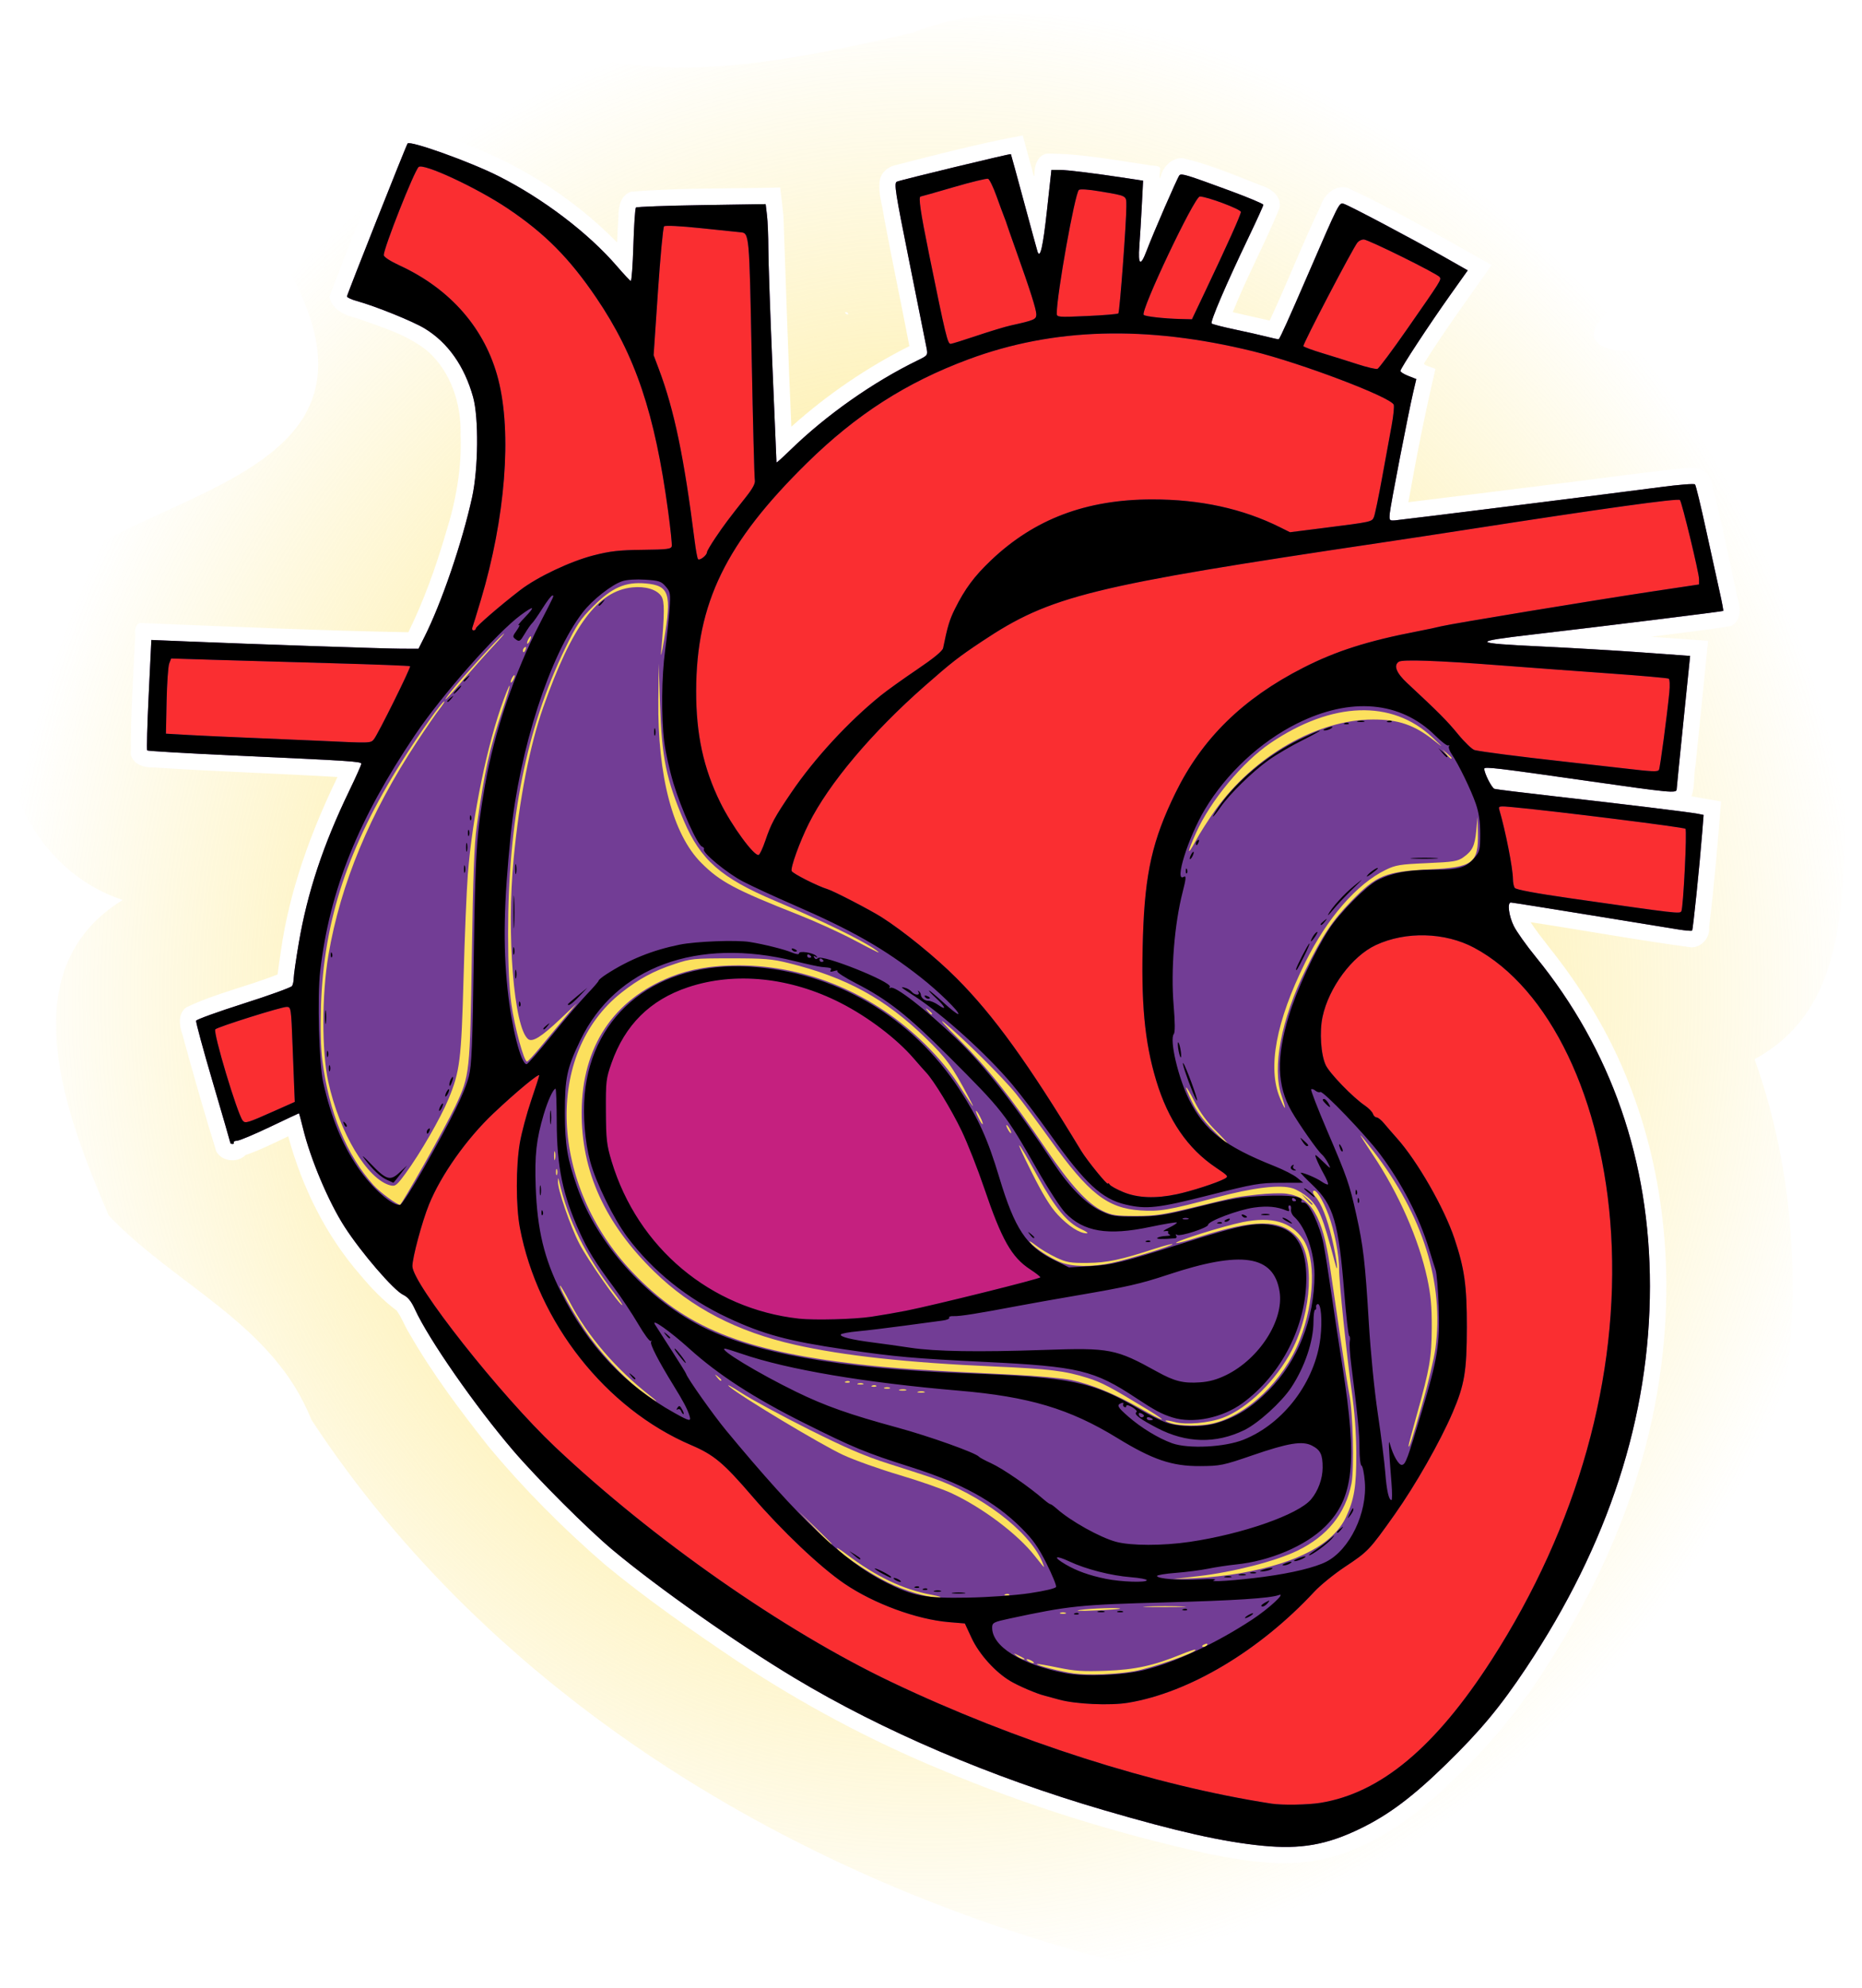 <?xml version="1.0" encoding="UTF-8" standalone="no"?>
<!-- Created with Inkscape (http://www.inkscape.org/) -->

<svg
   width="240.844mm"
   height="257.004mm"
   viewBox="0 0 240.844 257.004"
   version="1.1"
   id="svg5"
   xml:space="preserve"
   inkscape:version="1.2.2 (b0a84865, 2022-12-01)"
   sodipodi:docname="Heart Symbol.svg"
   xmlns:inkscape="http://www.inkscape.org/namespaces/inkscape"
   xmlns:sodipodi="http://sodipodi.sourceforge.net/DTD/sodipodi-0.dtd"
   xmlns:xlink="http://www.w3.org/1999/xlink"
   xmlns="http://www.w3.org/2000/svg"
   xmlns:svg="http://www.w3.org/2000/svg"
   xmlns:rdf="http://www.w3.org/1999/02/22-rdf-syntax-ns#"
   xmlns:cc="http://creativecommons.org/ns#"
   xmlns:dc="http://purl.org/dc/elements/1.1/"><title
     id="title19474">Heart Symbol</title><sodipodi:namedview
     id="namedview7"
     pagecolor="#ffffff"
     bordercolor="#000000"
     borderopacity="0.25"
     inkscape:showpageshadow="2"
     inkscape:pageopacity="0.0"
     inkscape:pagecheckerboard="0"
     inkscape:deskcolor="#d1d1d1"
     inkscape:document-units="mm"
     showgrid="false"
     inkscape:zoom="0.54281108"
     inkscape:cx="411.74546"
     inkscape:cy="348.18744"
     inkscape:window-width="1728"
     inkscape:window-height="1006"
     inkscape:window-x="0"
     inkscape:window-y="38"
     inkscape:window-maximized="1"
     inkscape:current-layer="layer1" /><defs
     id="defs2"><clipPath
       clipPathUnits="userSpaceOnUse"
       id="clipPath3160"><path
         id="path3162"
         style="display:inline;opacity:1;fill:#e3e3e3;fill-opacity:1;stroke-width:0.265"
         d="m 82.393,46.222 c -0.425,-0.006 -0.767,0.232 -1.052,0.637 -1.62,1.528 -2.847,3.401 -3.833,5.387 -3.128,6.296 -5.293,13.064 -6.54,19.979 -0.752,3.64 -1.319,7.311 -1.725,11.006 -0.614,7.24 -0.214,14.519 0.249,21.755 0.132,0.29 0.044,0.416 -0.109,0.508 l 0.048,0.549 c 0.021,-0.008 0.042,-0.019 0.065,-0.019 0.152,0 0.252,0.149 0.223,0.331 -0.026,0.16 0.015,0.427 0.085,0.639 0.782,6.129 3.427,15.18 5.094,22.576 l -0.153,-0.297 -0.814,1.142 c -0.808,1.212 -2.41,2.77 -3.071,4.627 -11.263,17.991 -23.971,36.338 -30.723,55.946 -0.93,2.667 -2.265,7.486 -2.629,9.493 -0.539,2.969 -0.88,7.552 -0.706,9.501 0.389,4.374 0.937,7.285 1.472,7.822 0.517,0.519 0.523,0.519 1.035,0 0.283,-0.287 0.807,-1.415 1.165,-2.506 1.696,-5.17 3.554,-9.357 5.282,-11.906 1.72,-2.537 4.049,-5.15 5.898,-6.62 6.137,-4.917 13.531,-6.834 20.502,-9.389 0.522,-0.197 2.082,-0.441 3.467,-0.542 2.185,-0.16 2.71,-0.113 3.977,0.361 0.803,0.3 3.171,0.802 5.264,1.116 2.092,0.313 5.286,0.857 7.097,1.207 1.811,0.35 3.67,0.637 4.133,0.637 h 0.84 l 0.03,-2.199 c 0.016,-1.21 0.215,-3.621 0.442,-5.358 0.402,-3.083 1.376,-7.789 1.612,-7.789 0.065,0 0.498,0.446 0.962,0.992 2.353,2.766 7.585,7.822 11.598,11.252 0.45,0.388 0.886,0.756 1.3,1.094 0.509,0.417 2.091,1.842 3.515,3.168 0.495,0.461 0.903,0.85 1.234,1.181 0.331,0.331 0.586,0.603 0.776,0.829 0.38,0.454 0.499,0.728 0.451,0.93 -0.03,0.126 -0.052,0.221 -0.063,0.285 -0.011,0.064 -0.01,0.097 0.005,0.1 0.031,0.006 0.12,-0.109 0.292,-0.34 0.072,-0.097 0.138,-0.172 0.202,-0.226 0.064,-0.055 0.127,-0.089 0.194,-0.104 0.067,-0.015 0.138,-0.01 0.22,0.012 0.081,0.022 0.173,0.062 0.279,0.119 0.676,0.362 0.919,1.122 0.705,2.21 -0.062,0.315 -0.086,0.503 -0.07,0.575 0.017,0.072 0.074,0.029 0.175,-0.118 0.117,-0.17 0.2,-0.247 0.299,-0.219 0.05,0.014 0.103,0.055 0.166,0.124 0.064,0.069 0.137,0.166 0.227,0.294 0.231,0.327 0.591,0.595 0.801,0.595 0.123,0 0.215,0.017 0.275,0.053 0.06,0.037 0.089,0.093 0.086,0.173 -0.003,0.079 -0.038,0.181 -0.102,0.307 -0.066,0.13 -0.164,0.288 -0.296,0.475 -0.061,0.087 -0.151,0.266 -0.26,0.512 -0.109,0.245 -0.238,0.558 -0.377,0.912 -0.279,0.709 -0.603,1.586 -0.901,2.436 -0.298,0.85 -0.571,1.671 -0.75,2.268 -0.134,0.448 -0.216,0.77 -0.215,0.882 2.1e-4,0.037 0.009,0.052 0.029,0.04 0.058,-0.036 0.175,-0.239 0.316,-0.538 0.141,-0.299 0.307,-0.693 0.463,-1.109 0.156,-0.417 0.436,-1.071 0.762,-1.79 0.326,-0.718 0.698,-1.501 1.036,-2.174 0.249,-0.494 0.457,-0.894 0.637,-1.216 0.18,-0.322 0.331,-0.566 0.467,-0.749 0.203,-0.273 0.369,-0.408 0.539,-0.458 0.057,-0.017 0.114,-0.024 0.173,-0.024 0.322,0 0.656,0.114 0.742,0.253 0.086,0.139 0.345,0.18 0.575,0.092 0.079,-0.03 0.142,-0.048 0.191,-0.051 0.049,-0.003 0.084,0.008 0.105,0.035 0.022,0.027 0.03,0.069 0.027,0.128 -0.003,0.059 -0.018,0.135 -0.045,0.23 -0.077,0.277 -0.287,1.158 -0.467,1.958 -0.163,0.725 -0.305,1.327 -0.431,1.822 -0.126,0.493 -0.237,0.878 -0.338,1.176 -5.3e-4,0.002 -10e-4,0.005 -0.002,0.007 v 5.3e-4 c -0.153,0.447 -0.284,0.691 -0.412,0.785 -0.043,0.031 -0.085,0.046 -0.128,0.046 -0.048,0 -0.101,0.022 -0.155,0.062 -0.163,0.121 -0.341,0.404 -0.446,0.731 -0.07,0.218 -0.246,0.684 -0.473,1.26 v 5.3e-4 c -0.227,0.575 -0.506,1.26 -0.781,1.915 -0.275,0.655 -0.575,1.429 -0.837,2.148 -0.262,0.719 -0.486,1.384 -0.608,1.821 -0.245,0.873 -0.732,2.517 -1.083,3.652 -0.323,1.045 -0.536,1.778 -0.624,2.17 -0.044,0.196 -0.056,0.307 -0.035,0.329 0.011,0.011 0.03,-4e-5 0.057,-0.034 0.028,-0.034 0.064,-0.091 0.11,-0.171 0.091,-0.16 0.217,-0.412 0.381,-0.761 0.493,-1.047 1.326,-2.962 2.556,-5.845 0.45,-1.055 0.874,-2.112 1.265,-3.149 0.39,-1.037 0.746,-2.053 1.061,-3.023 0.629,-1.94 1.091,-3.697 1.321,-5.073 0.069,-0.409 0.129,-0.738 0.188,-1.001 0.059,-0.263 0.115,-0.459 0.176,-0.605 0.03,-0.073 0.062,-0.133 0.095,-0.182 v -5.3e-4 c 0.1,-0.147 0.216,-0.196 0.37,-0.196 0.073,0 0.135,0.026 0.186,0.076 0.153,0.15 0.21,0.522 0.173,1.089 -1.4e-4,0.002 1.6e-4,0.004 0,0.006 v 5.3e-4 c -0.025,0.381 -0.093,0.85 -0.203,1.399 -0.11,0.549 -0.261,1.179 -0.454,1.883 -0.186,0.679 -0.345,1.361 -0.452,1.913 -0.053,0.276 -0.093,0.519 -0.117,0.713 -0.024,0.194 -0.031,0.339 -0.019,0.418 0.019,0.119 0.043,0.2 0.08,0.236 0.018,0.018 0.04,0.025 0.066,0.02 0.026,-0.005 0.056,-0.022 0.091,-0.052 0.001,-7.9e-4 0.002,-0.003 0.003,-0.004 0.07,-0.06 0.16,-0.169 0.277,-0.334 0.119,-0.168 0.265,-0.394 0.448,-0.683 0.481,-0.765 0.976,-1.328 1.1,-1.251 0.031,0.019 0.067,0.025 0.107,0.019 0.04,-0.006 0.082,-0.025 0.126,-0.053 0.043,-0.028 0.087,-0.066 0.129,-0.113 0.042,-0.047 0.081,-0.102 0.115,-0.163 0.053,-0.095 0.101,-0.161 0.149,-0.193 0.048,-0.032 0.096,-0.029 0.152,0.013 0.056,0.042 0.119,0.124 0.195,0.251 0.077,0.126 0.168,0.297 0.279,0.518 0.144,0.286 0.372,0.814 0.622,1.434 0.251,0.62 0.524,1.332 0.761,1.987 0.216,0.597 0.502,1.293 0.815,1.997 0.31,0.699 0.645,1.405 0.961,2.032 0.002,0.005 0.005,0.011 0.008,0.015 0.002,0.005 0.004,0.007 0.006,0.012 0.316,0.626 0.612,1.171 0.844,1.546 0.175,0.283 0.313,0.469 0.395,0.521 0.027,0.017 0.048,0.02 0.062,0.005 0.017,-0.017 0.002,-0.114 -0.04,-0.274 -0.042,-0.16 -0.11,-0.384 -0.199,-0.655 -0.178,-0.542 -0.441,-1.274 -0.745,-2.064 -0.965,-2.507 -1.729,-4.842 -2.148,-6.445 v -5.3e-4 c -0.105,-0.401 -0.188,-0.756 -0.247,-1.056 -0.059,-0.301 -0.094,-0.547 -0.103,-0.73 -0.009,-0.183 0.008,-0.302 0.053,-0.35 0.046,-0.048 0.12,-0.024 0.225,0.081 0.02,0.02 0.057,0.11 0.106,0.255 0.147,0.434 0.406,1.363 0.661,2.394 0.17,0.685 0.382,1.423 0.588,2.061 8e-4,0.002 0.002,0.005 0.003,0.008 v 5.3e-4 c 0.207,0.64 0.408,1.18 0.551,1.464 0.134,0.265 0.321,0.733 0.528,1.301 0.621,1.705 1.421,4.311 1.503,5.024 0.018,0.16 0.064,0.343 0.131,0.543 0.067,0.2 0.157,0.416 0.263,0.642 0.106,0.226 0.23,0.461 0.366,0.697 0.272,0.473 0.593,0.954 0.924,1.384 0.166,0.215 0.334,0.417 0.5,0.599 0.166,0.182 0.33,0.345 0.486,0.481 0.157,0.135 0.306,0.243 0.444,0.317 0.147,0.079 0.257,0.136 0.322,0.152 0.032,0.008 0.054,0.006 0.062,-0.009 0.009,-0.015 0.006,-0.042 -0.01,-0.084 -0.065,-0.169 -0.34,-0.579 -0.885,-1.384 -0.096,-0.142 -0.201,-0.33 -0.311,-0.555 -0.33,-0.675 -0.709,-1.678 -1.052,-2.746 -0.229,-0.712 -0.441,-1.452 -0.612,-2.141 -0.171,-0.689 -0.3,-1.328 -0.363,-1.838 l -0.193,-1.561 0.689,0.502 c 0.189,0.138 0.362,0.288 0.488,0.418 0.063,0.065 0.114,0.125 0.15,0.176 v 5.3e-4 c 0.036,0.051 0.057,0.093 0.058,0.122 10e-4,0.029 0.009,0.053 0.023,0.071 0.008,0.011 0.022,0.015 0.034,0.022 0.008,0.004 0.012,0.012 0.021,0.014 h 5.3e-4 c 0.046,0.011 0.109,-0.003 0.176,-0.045 0.052,-0.033 0.108,-0.043 0.167,-0.03 0.059,0.013 0.121,0.049 0.187,0.108 0.132,0.119 0.277,0.331 0.441,0.644 v 5.3e-4 c 0.164,0.313 0.345,0.725 0.546,1.242 0.201,0.517 0.422,1.139 0.666,1.872 0.268,0.804 0.575,1.581 0.918,2.326 v 5.3e-4 c 1.029,2.237 2.384,4.192 3.983,5.732 l 1.374,1.323 -1.038,-1.391 c -0.389,-0.522 -0.802,-1.119 -1.212,-1.748 -0.406,-0.622 -0.81,-1.276 -1.188,-1.92 -0.004,-0.007 -0.008,-0.013 -0.012,-0.02 -0.003,-0.006 -0.006,-0.011 -0.009,-0.017 -0.377,-0.644 -0.729,-1.277 -1.028,-1.857 -0.302,-0.585 -0.552,-1.117 -0.725,-1.553 -0.25,-0.63 -0.437,-1.134 -0.562,-1.502 -0.125,-0.369 -0.187,-0.602 -0.188,-0.691 -1.1e-4,-0.089 0.062,-0.034 0.187,0.174 0.125,0.208 0.312,0.57 0.562,1.093 0.321,0.673 0.663,1.348 1.015,2.009 0.003,0.006 0.006,0.012 0.009,0.018 0.004,0.007 0.007,0.013 0.011,0.02 0.352,0.66 0.716,1.307 1.082,1.926 0.366,0.618 0.734,1.208 1.097,1.756 0.004,0.006 0.008,0.012 0.011,0.018 0.004,0.005 0.007,0.01 0.01,0.015 0.362,0.547 0.719,1.052 1.06,1.499 0.322,0.422 0.622,0.849 0.844,1.198 0.111,0.174 0.204,0.329 0.27,0.454 0.066,0.125 0.107,0.219 0.115,0.273 0.008,0.054 0.103,0.198 0.268,0.412 0.165,0.214 0.4,0.499 0.687,0.834 0.574,0.669 1.359,1.538 2.214,2.446 0.856,0.908 1.658,1.732 2.26,2.331 0.301,0.299 0.553,0.541 0.736,0.709 0.183,0.168 0.299,0.26 0.328,0.26 0.02,0 0.041,-0.012 0.063,-0.034 0.067,-0.067 0.146,-0.231 0.231,-0.471 0.114,-0.321 0.24,-0.778 0.367,-1.323 0.127,-0.545 0.255,-1.178 0.372,-1.851 0.117,-0.673 0.225,-1.385 0.31,-2.089 0.055,-0.45 0.096,-0.906 0.124,-1.39 0.028,-0.484 0.042,-0.995 0.043,-1.556 0.002,-1.122 -0.049,-2.444 -0.154,-4.139 -0.094,-1.529 -0.165,-2.681 -0.21,-3.548 -0.045,-0.866 -0.065,-1.446 -0.058,-1.829 v -5.3e-4 c 0.004,-0.192 0.014,-0.334 0.031,-0.438 0.017,-0.104 0.042,-0.17 0.073,-0.21 0.031,-0.039 0.07,-0.052 0.116,-0.049 0.046,0.003 0.099,0.022 0.16,0.045 0.066,0.025 0.123,0.03 0.173,0.012 0.049,-0.018 0.09,-0.058 0.122,-0.123 0.033,-0.066 0.057,-0.156 0.073,-0.274 0.016,-0.118 0.024,-0.262 0.023,-0.436 -0.001,-0.348 -0.036,-0.813 -0.104,-1.413 -0.068,-0.6 -0.17,-1.335 -0.304,-2.222 -0.068,-0.444 -0.143,-0.885 -0.225,-1.318 -0.246,-1.3 -0.554,-2.538 -0.9,-3.639 -0.346,-1.101 -0.731,-2.066 -1.131,-2.819 -0.133,-0.251 -0.268,-0.479 -0.404,-0.681 -0.213,-0.316 -0.364,-0.558 -0.459,-0.734 -0.051,-0.094 -0.086,-0.17 -0.104,-0.225 -0.016,-0.052 -0.018,-0.084 -0.004,-0.101 2.7e-4,-2.7e-4 8e-4,-0.001 0.001,-0.002 0.014,-0.016 0.044,-0.016 0.089,0.004 0.045,0.019 0.106,0.056 0.182,0.111 0.153,0.109 0.368,0.289 0.646,0.539 0.079,0.071 0.193,0.153 0.332,0.241 0.139,0.088 0.304,0.183 0.484,0.28 0.359,0.194 0.779,0.396 1.179,0.572 0.394,0.173 0.767,0.318 1.046,0.405 0.146,0.045 0.268,0.076 0.35,0.084 h 5.3e-4 c 0.04,0.004 0.071,0.003 0.092,-0.004 0.021,-0.007 0.033,-0.018 0.033,-0.037 0,-0.049 -0.047,-0.166 -0.122,-0.317 -0.075,-0.151 -0.179,-0.334 -0.294,-0.514 -0.057,-0.089 -0.074,-0.134 -0.058,-0.141 1e-4,-4e-5 -1e-4,-0.001 0,-0.001 0.017,-0.006 0.067,0.028 0.147,0.097 0.161,0.139 0.44,0.42 0.798,0.811 0.296,0.322 0.526,0.569 0.707,0.75 0.179,0.178 0.309,0.291 0.408,0.35 7.9e-4,5.2e-4 0.003,0.003 0.004,0.003 0.05,0.029 0.091,0.044 0.127,0.046 0.035,0.002 0.064,-0.009 0.089,-0.032 0.05,-0.045 0.084,-0.137 0.118,-0.267 0.061,-0.234 -0.019,-0.48 -0.384,-0.903 -0.183,-0.212 -0.437,-0.469 -0.78,-0.79 -0.343,-0.322 -0.775,-0.708 -1.314,-1.181 -0.361,-0.317 -0.698,-0.622 -0.998,-0.902 -0.3,-0.28 -0.562,-0.535 -0.775,-0.752 -0.319,-0.326 -0.526,-0.566 -0.577,-0.677 -0.017,-0.037 -0.017,-0.059 0.003,-0.065 0.047,-0.016 0.082,-0.037 0.104,-0.065 l 5.3e-4,-5.3e-4 c 0.022,-0.027 0.032,-0.059 0.029,-0.097 -0.005,-0.077 -0.059,-0.177 -0.163,-0.303 -0.185,-0.222 -0.264,-0.354 -0.186,-0.366 0.039,-0.006 0.117,0.018 0.241,0.077 0.124,0.059 0.294,0.151 0.517,0.282 0.445,0.261 1.099,0.673 2.015,1.268 0.916,0.594 2.094,1.371 3.586,2.36 0.628,0.416 1.17,0.745 1.401,0.856 0.077,0.037 0.12,0.05 0.12,0.033 0,-0.039 -0.084,-0.143 -0.262,-0.321 -0.178,-0.178 -0.448,-0.43 -0.821,-0.763 -0.744,-0.666 -1.895,-1.657 -3.52,-3.033 -1.867,-1.582 -2.903,-2.453 -3.489,-2.911 h -5.3e-4 c -0.293,-0.229 -0.474,-0.355 -0.59,-0.415 -0.116,-0.06 -0.167,-0.054 -0.202,-0.019 -0.017,0.017 -0.003,0.053 0.036,0.105 l 5.3e-4,5.3e-4 v 5.3e-4 c 0.04,0.052 0.105,0.12 0.19,0.198 0.171,0.156 0.425,0.355 0.718,0.559 0.294,0.204 0.546,0.403 0.716,0.561 0.085,0.079 0.149,0.147 0.188,0.201 0.039,0.053 0.051,0.091 0.034,0.109 -0.028,0.028 -0.088,0.02 -0.172,-0.015 -0.084,-0.035 -0.192,-0.098 -0.315,-0.18 -0.246,-0.165 -0.552,-0.408 -0.845,-0.666 -0.29,-0.255 -0.567,-0.524 -0.765,-0.748 l -0.008,-0.008 c -0.099,-0.113 -0.177,-0.214 -0.225,-0.295 -0.024,-0.04 -0.041,-0.076 -0.049,-0.105 v -5.3e-4 c -0.008,-0.03 -0.007,-0.053 0.003,-0.07 0.043,-0.069 0.057,-0.124 0.045,-0.156 -0.011,-0.032 -0.049,-0.042 -0.109,-0.022 -0.03,0.01 -0.091,-0.016 -0.176,-0.071 -0.085,-0.055 -0.194,-0.14 -0.318,-0.247 -0.25,-0.215 -0.564,-0.521 -0.882,-0.866 -0.369,-0.401 -0.607,-0.703 -0.728,-0.906 -0.061,-0.102 -0.092,-0.179 -0.097,-0.23 -0.005,-0.052 0.018,-0.078 0.065,-0.081 0.048,-0.002 0.121,0.02 0.217,0.068 0.192,0.096 0.476,0.291 0.838,0.588 0.181,0.148 0.381,0.322 0.599,0.521 0.435,0.397 0.856,0.755 1.248,1.066 0.389,0.307 0.75,0.567 1.07,0.772 0.003,0.002 0.006,0.005 0.009,0.006 0.484,0.308 0.873,0.488 1.121,0.51 0.083,0.007 0.15,-0.002 0.2,-0.031 0.088,-0.051 0.146,-0.072 0.169,-0.067 0.023,0.006 0.01,0.039 -0.044,0.098 -0.046,0.051 0.073,0.201 0.285,0.399 0.213,0.198 0.519,0.445 0.85,0.688 0.327,0.24 0.678,0.476 0.984,0.659 0.003,0.002 0.007,0.005 0.01,0.007 0.154,0.092 0.297,0.17 0.42,0.228 0.122,0.058 0.224,0.096 0.297,0.107 0.145,0.022 0.356,0.113 0.591,0.241 0.235,0.128 0.494,0.293 0.733,0.464 0.239,0.171 0.458,0.348 0.614,0.501 0.078,0.076 0.14,0.146 0.181,0.206 0.041,0.06 0.06,0.109 0.053,0.145 -0.017,0.083 0.008,0.159 0.061,0.215 0.026,0.028 0.06,0.052 0.099,0.069 0.039,0.017 0.084,0.027 0.132,0.028 0.097,0.003 0.22,0.051 0.341,0.125 0.06,0.037 0.12,0.081 0.175,0.129 0.055,0.048 0.107,0.1 0.15,0.155 0.173,0.218 0.603,0.635 0.958,0.926 l 0.644,0.529 -0.566,-0.743 c -0.191,-0.251 -0.502,-0.587 -0.885,-0.967 -0.383,-0.38 -0.839,-0.804 -1.32,-1.229 -0.481,-0.425 -0.986,-0.852 -1.47,-1.239 -0.483,-0.387 -0.945,-0.734 -1.336,-0.998 -1.611,-1.089 -3.609,-2.576 -4.678,-3.458 -0.004,-0.004 -0.004,-0.005 -0.009,-0.008 -0.349,-0.289 -0.602,-0.515 -0.702,-0.636 -0.186,-0.225 -0.195,-0.353 -0.044,-0.389 0.151,-0.035 0.463,0.023 0.921,0.168 0.458,0.145 1.061,0.378 1.796,0.695 0.734,0.316 1.598,0.715 2.578,1.193 1.033,0.503 1.973,0.952 2.654,1.27 0.681,0.318 1.104,0.505 1.104,0.483 0,-0.021 -0.047,-0.067 -0.132,-0.134 -0.085,-0.067 -0.207,-0.155 -0.36,-0.257 -0.914,-0.616 -2.889,-1.782 -4.068,-2.371 -0.456,-0.228 -0.974,-0.513 -1.443,-0.79 -0.468,-0.277 -0.886,-0.545 -1.141,-0.736 -0.05,-0.037 -0.087,-0.055 -0.133,-0.088 -0.002,-0.05 -5.3e-4,-0.096 0.023,-0.12 0.01,-0.01 0.032,0.01 0.042,0 0.01,-0.01 -0.01,-0.033 0,-0.043 0.01,-0.01 0.033,0.01 0.043,0 0.01,-0.01 -0.006,-0.031 0,-0.043 0.089,-0.178 -0.003,0.046 0.086,-0.043 0.01,-0.01 -0.006,-0.03 0,-0.043 0.049,-0.099 0.194,-0.15 0.251,-0.245 0.009,0.005 0.011,0.017 0.021,0.021 5.3e-4,2.1e-4 5.3e-4,7.9e-4 10e-4,0.001 h 5.3e-4 5.3e-4 c 0.056,0.025 0.128,0.036 0.217,0.036 0.093,0 0.168,-0.013 0.227,-0.047 0.059,-0.034 0.102,-0.089 0.132,-0.173 0.06,-0.167 0.069,-0.448 0.048,-0.904 -0.029,-0.618 0.111,-1.534 0.313,-2.035 0.142,-0.353 0.277,-0.752 0.406,-1.19 7.9e-4,-0.003 0.002,-0.005 0.003,-0.008 5.3e-4,-0.002 10e-4,-0.005 0.002,-0.007 0.127,-0.432 0.247,-0.903 0.36,-1.406 0.003,-0.012 0.006,-0.024 0.008,-0.036 5.3e-4,-0.002 0.001,-0.004 0.002,-0.006 0.111,-0.497 0.214,-1.027 0.311,-1.583 0.004,-0.023 0.008,-0.044 0.012,-0.067 5.3e-4,-0.003 0.001,-0.006 0.002,-0.009 0.02,-0.116 0.035,-0.246 0.054,-0.364 0.077,-0.475 0.153,-0.955 0.219,-1.463 5.3e-4,-0.004 10e-4,-0.007 0.002,-0.011 l -5.3e-4,-5.3e-4 c 0.328,-2.527 0.516,-5.435 0.519,-8.393 l 0.005,-5.135 1.521,1.431 c 0.837,0.787 2.712,2.796 4.167,4.464 4.868,5.58 5.022,5.725 5.634,5.287 0.294,-0.211 2.747,-2.267 5.45,-4.57 4.445,-3.786 8.627,-7.873 8.627,-8.43 0,-0.118 0.213,-0.215 0.473,-0.215 0.26,0 2.255,-0.417 4.432,-0.927 5.767,-1.35 11.7,-2.078 15.468,-1.897 6.098,0.293 12.726,1.618 18.174,3.632 3.109,1.149 9.93,4.438 13.226,6.369 2.7e-4,-1.1e-4 5.3e-4,-5.2e-4 0.001,-5.2e-4 0.054,0.032 0.126,0.07 0.178,0.101 1.285,0.634 2.58,1.832 3.058,1.492 0.15,-0.286 0.277,-0.526 0.45,-0.861 0.074,-0.144 0.148,-0.284 0.218,-0.422 0.317,-0.626 0.537,-1.252 0.334,-1.878 l -5.3e-4,5.2e-4 -0.001,-0.002 -0.371,-0.411 -1.374,-1.525 c -3.725,-4.137 -7.573,-8.125 -9.77,-10.125 -1.262,-1.149 -2.949,-2.7 -3.749,-3.447 -6.265,-5.847 -11.898,-10.711 -15.183,-13.108 -13.158,-9.606 -31.931,-20.043 -48.053,-26.717 -1.673,-0.693 -3.579,-1.502 -4.233,-1.797 -0.655,-0.296 -1.592,-0.69 -2.082,-0.878 -0.688,-0.263 -1.264,-0.841 -1.52,-1.401 -0.092,-0.133 -0.185,-0.278 -0.28,-0.437 -2.376,-3.56 -7.709,-12.473 -9.966,-16.132 0.005,-0.009 0.008,-0.016 0.012,-0.024 -1.929,-3.135 -3.948,-6.215 -6.092,-9.208 -1.702,-2.301 -3.459,-4.563 -5.21,-6.827 -3.707,-4.613 -7.759,-8.962 -12.161,-12.92 -6.819,-5.717 -14.298,-10.882 -22.738,-13.88 -3.108,-1.297 -6.327,-2.395 -9.68,-2.838 -0.161,-0.059 -0.312,-0.088 -0.454,-0.089 z" /></clipPath><radialGradient
       inkscape:collect="always"
       xlink:href="#linearGradient16675"
       id="radialGradient16677"
       cx="104.461"
       cy="138.083"
       fx="104.461"
       fy="138.083"
       r="120.422"
       gradientTransform="matrix(1,0,0,1.067,42.93,9.143)"
       gradientUnits="userSpaceOnUse" /><linearGradient
       inkscape:collect="always"
       id="linearGradient16675"><stop
         style="stop-color:#fce05d;stop-opacity:1;"
         offset="0"
         id="stop16671" /><stop
         style="stop-color:#fce05d;stop-opacity:0;"
         offset="1"
         id="stop16673" /></linearGradient></defs><g
     inkscape:label="Layer 1"
     inkscape:groupmode="layer"
     id="layer1"
     transform="translate(-26.97,-27.989)"><path
       id="path15378"
       style="fill:url(#radialGradient16677);fill-opacity:1;stroke-width:0.265"
       d="m 79.759,27.989 c -0.441,0.002 -0.885,0.02 -1.331,0.054 C 65.539,28.728 60.716,42.373 57.289,52.692 93.954,98.468 25.71,87.41 27.194,115.319 c -1.414,12.163 3.849,25.105 15.652,29.027 -14.811,9.086 -7.206,28.16 -1.82,40.786 8.6,9.07 21.304,13.999 26.221,26.419 23.184,35.265 61.321,58.537 101.541,69.393 14.461,3.62 30.697,7.393 44.315,-1.076 22.613,-13.678 36.957,-38.503 43.216,-63.671 3.861,-16.868 3.447,-34.894 -2.399,-51.264 14.645,-7.96 10.353,-26.982 12.618,-40.706 0.01,-11.589 3.574,-23.033 -1.257,-34.282 -2.381,-10.219 -11.522,-20.435 -22.954,-17.657 -5.763,2.57 -13.862,0.327 -5.792,-5.116 7.518,-5.756 7.587,-14.619 -2.563,-15.893 C 220.238,43.182 205.765,34.564 189.325,34.555 174.759,31.852 159.398,26.538 144.875,32.261 129.813,35.68 113.144,39.403 98.288,33.959 92.371,31.375 86.373,27.956 79.759,27.989 Z m -0.059,16.406 c 1.828,0.143 3.584,0.818 5.308,1.413 8.161,2.778 15.738,7.36 21.782,13.528 0.045,-1.114 0.095,-2.226 0.172,-3.338 -0.023,-1.239 0.303,-2.839 1.672,-3.227 6.396,-0.516 12.833,-0.365 19.248,-0.541 0.143,1.23 0.308,2.458 0.423,3.691 0.326,9.077 0.615,18.159 1.026,27.235 4.597,-4.127 9.746,-7.638 15.264,-10.416 -1.057,-5.538 -2.233,-11.053 -3.268,-16.595 -0.196,-1.552 -0.764,-3.052 -0.582,-4.637 0.08,-1.079 0.947,-1.9 1.967,-2.143 5.487,-1.401 10.971,-2.838 16.543,-3.865 0.352,1.29 0.708,2.58 1.061,3.87 0.144,0.323 0.382,1.836 0.454,1.257 -0.029,-1.114 0.358,-2.588 1.65,-2.777 4.354,-0.019 8.653,0.839 12.95,1.45 0.501,0.183 1.467,-0.017 1.657,0.422 0.035,0.333 -0.22,1.839 0.077,1.085 0.318,-1.296 1.489,-2.483 2.899,-2.366 3.514,0.834 6.852,2.287 10.219,3.577 1.231,0.359 2.587,1.47 2.238,2.898 -1.859,4.543 -4.219,8.871 -6.033,13.436 1.574,0.378 3.183,0.705 4.773,1.084 2.29,-4.9 4.248,-9.947 6.592,-14.821 0.426,-1.451 1.905,-2.789 3.494,-2.341 6.381,2.987 12.48,6.536 18.619,9.986 -2.969,4.215 -6.019,8.378 -8.765,12.744 0.194,0.331 1.055,0.443 1.499,0.692 -1.34,5.707 -2.482,11.458 -3.496,17.221 5.929,-0.727 11.859,-1.445 17.784,-2.2 5.91,-0.702 11.801,-1.568 17.721,-2.177 1.264,-0.221 2.961,-0.086 3.53,1.271 1.409,5.198 2.452,10.491 3.588,15.756 0.391,1.152 0.358,2.793 -0.919,3.369 -3.418,0.546 -6.884,0.93 -10.326,1.377 2.463,0.167 4.924,0.355 7.387,0.529 -0.545,5.394 -1.091,10.788 -1.637,16.182 -0.247,1.293 -0.047,2.662 -0.518,3.908 1.209,0.253 2.568,0.443 3.834,0.683 -0.44,5.43 -0.884,10.861 -1.552,16.268 0.143,1.32 -0.962,2.611 -2.306,2.588 -6.953,-0.929 -13.854,-2.199 -20.78,-3.253 0.73,1.144 1.584,2.171 2.397,3.245 4.221,5.29 7.795,11.125 10.264,17.439 5.791,14.561 6.222,30.931 2.472,46.057 -2.505,10.303 -7.024,20.038 -12.723,28.953 -3.629,5.891 -8.099,11.243 -13.184,15.931 -4.668,4.466 -10.233,8.357 -16.669,9.65 -4.678,0.886 -9.47,0.101 -14.085,-0.791 -11.879,-2.591 -23.54,-6.221 -34.757,-10.921 -9.209,-3.807 -18.029,-8.531 -26.335,-14.03 -5.862,-3.947 -11.682,-7.982 -17.129,-12.492 -5.402,-4.672 -10.465,-9.753 -15.031,-15.249 -3.671,-4.643 -7.253,-9.392 -10.204,-14.535 -0.631,-0.983 -1.01,-2.118 -1.702,-3.053 -1.747,-1.299 -3.27,-2.892 -4.664,-4.567 -4.49,-5.133 -7.561,-11.391 -9.346,-17.947 -1.818,0.853 -3.615,1.767 -5.52,2.416 -1.037,1.059 -3.07,0.859 -3.789,-0.471 -1.548,-4.988 -2.984,-10.02 -4.364,-15.061 -0.422,-1.161 -0.65,-2.787 0.533,-3.586 3.776,-1.794 7.889,-2.687 11.762,-4.232 0.137,-0.985 0.262,-1.972 0.417,-2.954 1.104,-7.883 3.879,-15.43 7.331,-22.567 -7.878,-0.472 -15.8,-0.713 -23.687,-1.235 -1.21,0.061 -2.793,-0.344 -3.041,-1.73 -0.031,-5.167 0.324,-10.33 0.582,-15.484 -0.152,-0.642 0.126,-1.632 0.959,-1.453 11.447,0.465 22.9,0.971 34.358,1.18 2.004,-4.097 3.551,-8.405 4.83,-12.779 1.312,-4.137 2.095,-8.448 1.921,-12.774 0.104,-3.961 -1.241,-8.107 -4.256,-10.79 -2.687,-2.178 -6.088,-3.151 -9.293,-4.3 -1.463,-0.323 -3.122,-1.121 -3.421,-2.75 2.468,-6.467 5.022,-12.902 7.623,-19.317 0.352,-1.182 1.081,-2.618 2.5,-2.629 z m 2.596,7.588 c -1.27,2.634 -2.23,5.397 -3.25,8.132 2.015,0.957 3.961,2.077 5.743,3.423 4.858,3.567 8.114,9.111 9.125,15.028 1.234,8.288 0.115,16.748 -1.954,24.809 2.598,-2.044 5.539,-3.636 8.638,-4.776 3.467,-1.476 7.285,-1.667 11.002,-1.679 -0.17,-1.371 -0.333,-2.743 -0.535,-4.11 C 110.203,87.099 109.12,81.396 106.87,76.041 103.9,69.03 99.352,62.429 93.132,57.867 89.777,55.478 86.169,53.457 82.295,51.983 Z m 71.315,1.509 c -1.814,0.439 -3.591,1.015 -5.395,1.492 0.851,4.979 1.889,9.926 3.002,14.853 2.045,-0.648 4.083,-1.32 6.158,-1.864 0.295,-0.221 1.217,-0.068 1.186,-0.466 -1.381,-4.301 -2.878,-8.567 -4.472,-12.795 -0.16,-0.407 -0.32,-0.814 -0.48,-1.221 z m 14.488,1.215 c -0.902,3.98 -1.647,8.025 -2.131,12.084 1.258,-0.035 2.49,-0.12 3.748,-0.192 0.354,-3.828 0.63,-7.658 0.805,-11.484 -0.799,-0.18 -1.613,-0.283 -2.422,-0.408 z m 14.959,1.072 c -1.94,3.664 -3.816,7.37 -5.357,11.223 0.652,0.061 1.403,0.078 2.125,0.11 1.68,-3.57 3.422,-7.131 4.967,-10.723 -0.536,-0.219 -1.089,-0.391 -1.635,-0.582 l -0.003,-10e-4 z m -68.324,3.59 c -0.334,3.045 -0.518,6.137 -0.734,9.205 -0.042,1.727 -0.339,3.446 -0.282,5.174 2.709,6.836 3.883,14.141 4.869,21.39 1.154,-1.79 2.769,-3.373 3.885,-5.241 -0.235,-7.065 -0.339,-14.133 -0.507,-21.2 -0.136,-2.885 -0.016,-5.787 -0.348,-8.659 -2.303,-0.248 -4.571,-0.496 -6.883,-0.67 z m 89.072,2.039 c -1.883,3.328 -3.632,6.729 -5.343,10.148 1.948,0.598 3.871,1.287 5.846,1.797 2.149,-2.818 4.133,-5.756 6.137,-8.678 -2.127,-1.158 -4.308,-2.215 -6.514,-3.215 l -0.033,-0.014 z m -67.465,6.945 c 0.048,-0.005 0.123,6.4e-4 0.233,0.023 0.417,0.61 -0.568,0.014 -0.233,-0.023 z m 34.424,4.865 c -9.794,0.023 -19.616,2.959 -27.935,8.171 -4.173,2.545 -7.869,5.852 -11.338,9.316 -3.927,4.043 -7.65,8.451 -9.884,13.645 -2.139,4.9 -2.71,10.31 -2.397,15.546 0.27,4.99 1.837,9.916 4.666,14.048 0.26,0.342 0.587,1.137 0.724,0.347 2.668,-5.308 6.472,-9.972 10.668,-14.147 2.873,-3.032 6.331,-5.4 9.731,-7.789 0.646,-0.56 1.473,-0.922 2.025,-1.578 0.481,-3.024 1.781,-5.88 3.571,-8.35 4.133,-5.617 10.39,-9.595 17.183,-11.116 8.153,-1.672 16.865,-0.975 24.51,2.386 0.759,0.231 1.387,0.872 2.195,0.882 2.378,-0.325 4.767,-0.579 7.144,-0.916 0.475,-0.167 1.345,0.054 1.316,-0.667 0.764,-3.872 1.528,-7.75 2.114,-11.628 -3.862,-1.821 -7.886,-3.274 -11.947,-4.58 -7.22,-2.295 -14.78,-3.598 -22.346,-3.57 z m 71.945,21.625 c -3.449,0.422 -6.873,0.882 -10.319,1.388 -11.929,1.788 -23.85,3.622 -35.777,5.422 -8.146,1.275 -16.311,2.482 -24.378,4.2 -4.115,0.939 -8.186,1.91 -11.965,3.832 -6.542,3.286 -12.146,8.146 -17.265,13.32 -4.592,4.751 -9.05,9.974 -11.151,16.35 -0.255,0.48 0.578,0.513 0.869,0.747 5.052,2.049 9.925,4.641 14.142,8.124 6.645,5.214 11.915,11.942 16.455,19.009 2.032,2.971 3.847,6.279 5.846,9.176 1.085,1.58 2.303,3.29 4.235,3.865 2.724,0.826 5.564,0.087 8.131,-0.728 -0.764,-0.639 -1.482,-1.334 -2.143,-2.08 -3.61,-4.111 -5.341,-9.516 -6.158,-14.841 -0.778,-5.444 -0.692,-10.975 -0.395,-16.454 0.216,-6.119 1.854,-12.176 4.772,-17.559 3.535,-6.967 9.615,-12.404 16.516,-15.934 5.542,-3.049 11.79,-4.367 17.933,-5.598 10.734,-1.987 21.521,-3.669 32.314,-5.305 -0.37,-1.904 -0.855,-3.834 -1.342,-5.746 z M 109.401,105.028 c -0.349,5.9e-4 -0.7,0.009 -1.042,0.084 -0.553,-0.037 -0.84,0.435 -1.018,0.873 -0.575,1.243 -1.699,2.628 -3.231,2.402 -1.032,1.263 -1.839,2.691 -2.555,4.151 -3.757,7.889 -5.76,16.541 -6.572,25.183 0.954,1.164 1.221,2.905 0.553,4.279 -0.212,0.354 -0.503,0.654 -0.084,0.976 0.267,1.841 0.208,3.77 0.055,5.639 -0.323,1.177 0.462,2.371 -0.082,3.52 0.594,1.093 0.686,2.539 -0.022,3.596 1.039,0.73 1.3,2.274 0.699,3.364 0.489,-0.434 1.143,-0.812 1.764,-1.111 0.564,-0.054 0.461,-0.561 0.598,-0.954 0.559,-1.073 1.695,-1.688 2.539,-2.503 0.583,-0.386 1.087,-0.8 1.654,-1.214 4.459,-3.413 9.953,-5.404 15.557,-5.695 3.199,-0.258 6.55,-0.06 9.686,0.847 0.693,0.39 1.423,-0.117 2.15,0.097 0.831,0.449 1.761,0.461 2.647,0.728 1.132,0.626 2.451,0.74 3.64,1.235 -1.798,-0.947 -3.629,-1.828 -5.478,-2.671 -4.238,-2.034 -8.855,-3.499 -12.506,-6.565 -1.039,-0.742 -1.82,-1.751 -2.517,-2.809 -2.452,-4.02 -4.027,-8.555 -4.852,-13.183 -0.27,-0.291 -0.778,-0.486 -1.004,-0.896 -0.792,-1.23 -0.763,-3.243 0.559,-4.109 -0.201,-3.618 0.233,-7.228 0.625,-10.819 0.084,-1.41 0.402,-2.817 0.306,-4.232 -0.611,-0.35 -1.39,-0.074 -2.068,-0.213 z m -17.113,7.242 c -1.249,0.985 -1.848,2.495 -2.6,3.846 -0.639,1.052 -1.534,1.924 -2.233,2.94 -0.613,0.909 -1.494,1.805 -2.649,1.84 -4.479,6.023 -8.42,12.524 -11.086,19.566 -1.139,2.93 -1.945,5.942 -2.582,8.994 1.497,1.078 1.145,3.807 -0.662,4.351 0.01,0.746 -0.134,1.496 -0.13,2.246 0.186,0.836 0.783,1.558 0.855,2.445 0.179,1.187 0.182,2.621 -0.678,3.553 0.697,0.64 1.211,1.693 1.006,2.693 0.463,1.078 0.417,2.528 -0.533,3.348 0.194,0.959 0.507,1.912 0.778,2.838 1.321,0.273 2.312,1.626 2.14,2.974 0.06,0.374 -0.437,0.846 -0.316,1.055 1.581,0.487 2.602,1.841 3.769,2.916 0.711,-0.666 1.488,-1.338 2.459,-1.57 0.325,-0.27 0.832,0.003 1.109,-0.074 -1.499,-1.109 -0.945,-3.727 0.764,-4.317 -0.125,-0.848 0.155,-1.736 0.697,-2.394 0.143,-0.543 0.325,-1.134 0.6,-1.655 0.152,-1.248 0.97,-2.55 2.289,-2.769 0.655,0.153 0.504,-0.47 0.543,-0.94 0.271,-6.518 0.309,-13.166 0.428,-19.734 -0.118,-0.512 0.276,-1.378 -0.164,-1.668 -1.349,-0.79 -1.609,-2.801 -0.789,-4.07 -0.239,-0.774 -0.279,-1.636 0.029,-2.397 0.131,-0.623 -0.051,-1.367 0.334,-1.959 -0.298,-1.186 0.361,-2.63 1.586,-2.988 0.925,-6.046 2.578,-11.979 4.892,-17.64 0.041,-0.431 0.731,-1.05 0.28,-1.321 l -0.057,-0.046 z m -41.467,3.019 c -0.201,1.844 -0.172,3.702 -0.227,5.553 3.162,0.164 6.324,0.319 9.488,0.453 4.599,0.166 9.194,0.461 13.796,0.539 1.058,-1.87 2.002,-3.801 2.927,-5.739 -8.399,-0.305 -16.8,-0.522 -25.201,-0.765 -0.261,-0.014 -0.522,-0.028 -0.783,-0.041 z m 160.451,0.268 c 0.639,0.611 1.296,1.202 1.941,1.807 1.958,1.654 3.429,3.771 5.279,5.529 0.941,0.281 2,0.316 2.987,0.49 6.065,0.753 12.192,1.484 18.284,2.084 0.322,-2.618 0.761,-5.197 0.963,-7.83 -0.755,-0.066 -1.509,-0.143 -2.264,-0.201 -8.378,-0.577 -16.758,-1.349 -25.127,-1.792 -0.688,-0.029 -1.375,-0.059 -2.062,-0.088 z m -11.404,4.8 c -0.085,0.018 -0.159,0.066 -0.217,0.162 -0.574,0.512 1,0.524 0.494,-0.144 -0.097,-0.024 -0.192,-0.036 -0.277,-0.019 z m 1.907,0.05 c -0.083,0.016 -0.033,0.136 0.128,0.032 -0.058,-0.03 -0.1,-0.037 -0.128,-0.032 z m 6.795,2.3 c -0.923,0.995 -2.664,1.087 -3.672,0.168 -0.619,0.444 -1.486,0.709 -2.287,0.594 -0.61,0.07 -1.251,0.429 -1.913,0.268 -0.428,0.132 -0.819,0.56 -1.316,0.64 -1.146,0.072 -2.07,0.787 -3.078,1.258 -3.309,1.6 -6.354,3.935 -8.789,6.784 -1.154,1.143 -1.806,2.975 -3.512,3.421 0.254,0.671 0.185,1.442 -0.125,2.082 -0.47,0.603 -0.553,1.375 -0.937,2.029 -0.427,0.35 -0.168,0.882 -0.361,1.336 -0.962,3.708 -1.601,7.46 -1.768,11.257 -0.266,2.93 0.301,5.807 0.159,8.74 0.349,0.647 0.747,1.372 0.8,2.155 -0.062,1.18 0.763,2.12 1.071,3.213 0.441,1.293 1.1,2.598 1.076,3.985 -0.262,0.457 0.078,0.773 0.366,1.099 2.116,2.525 5.203,3.725 8.136,5 0.395,0.357 0.717,0.002 1.112,-0.132 -0.293,-0.67 -0.675,-1.589 -0.451,-2.416 -1.188,-1.75 -2.084,-3.732 -2.465,-5.824 -0.677,-4.491 0.628,-9.007 2.318,-13.133 0.375,-0.417 -0.22,-0.679 -0.294,-1.089 -0.414,-1.222 0.343,-2.461 0.882,-3.527 0.647,-1.027 1.099,-2.18 1.827,-3.155 0.417,-0.286 0.421,-0.795 0.701,-1.183 0.458,-0.531 0.913,-1.04 1.26,-1.657 1.375,-2.139 3.42,-3.683 5.373,-5.253 0.818,-0.896 2.173,-1.612 3.399,-1.067 0.371,0.06 0.584,0.588 0.906,0.544 0.151,-0.813 0.812,-1.441 1.544,-1.766 2.088,-0.579 4.302,-0.256 6.422,-0.004 0.382,-0.099 1.315,0.479 1.316,-0.095 0.41,-3.048 -0.902,-5.956 -2.311,-8.572 -0.082,-0.51 -0.562,-0.522 -0.939,-0.704 -1.127,-0.834 -2.139,-2.03 -2.371,-3.455 -0.482,-0.641 -1.125,-0.954 -1.742,-1.36 -0.112,-0.06 -0.224,-0.119 -0.336,-0.179 z m 14.989,11.875 c 0.444,1.789 0.831,3.596 1.054,5.428 0.14,0.472 -0.135,1.285 0.624,1.184 4.295,0.78 8.631,1.317 12.95,1.954 1.43,0.165 3.016,0.427 4.405,0.548 0.127,-2.242 0.227,-4.495 0.313,-6.761 -6.247,-0.821 -12.515,-1.659 -18.769,-2.297 -0.192,-0.019 -0.384,-0.037 -0.576,-0.056 z m -42.252,2.534 c -0.157,-0.017 -0.309,0.048 -0.435,0.153 -0.25,0.567 1.179,0.585 0.593,-0.107 -0.053,-0.026 -0.106,-0.041 -0.158,-0.046 z m 29.957,13.915 c -2.663,-0.023 -5.4,0.565 -7.392,2.448 -1.827,1.719 -3.193,3.987 -3.754,6.439 -0.247,1.582 -0.331,3.294 0.28,4.806 1.269,2.028 3.185,3.562 5.041,5.03 0.469,0.605 1.032,1.102 1.62,1.587 3.614,3.697 6.506,8.081 8.672,12.768 1.797,3.744 2.879,7.833 3.027,11.989 0.06,4.276 0.327,8.674 -0.969,12.811 -2.552,6.812 -6.395,13.076 -10.722,18.899 -1.926,3.071 -5.43,4.483 -7.995,6.897 -5.595,5.928 -12.254,11.042 -19.944,13.912 -6.045,2.429 -12.972,2.424 -19.062,0.15 -4.323,-1.374 -7.9,-4.725 -9.713,-8.863 -2.981,-0.229 -5.915,-0.942 -8.7,-2.019 -4.605,-1.646 -8.635,-4.566 -12.132,-7.939 -3.323,-2.997 -6.176,-6.449 -9.215,-9.72 -1.145,-1.414 -2.688,-2.509 -4.282,-3.234 -7.348,-3.107 -13.611,-8.562 -17.931,-15.246 -3.036,-4.761 -5.314,-10.097 -6.101,-15.715 -0.52,-4.292 -0.416,-8.703 0.646,-12.908 -1.903,1.822 -3.626,3.759 -5.141,5.922 -2.188,3.02 -3.671,6.499 -4.521,10.122 -0.138,0.975 -0.767,1.993 -0.28,2.958 2.677,4.385 5.848,8.377 9.151,12.312 5.461,6.671 11.819,12.552 18.553,17.916 9.773,7.81 20.104,14.878 31.304,20.458 12.812,6.217 26.246,11.11 40.128,14.329 3.648,0.768 7.281,1.722 11.008,2.013 4.883,0.448 9.812,-1.228 13.635,-4.246 5.623,-4.268 9.648,-10.208 13.319,-16.145 9.035,-14.979 14.272,-32.414 13.508,-49.946 -0.258,-5.757 -1.172,-11.607 -2.936,-17.104 -1.989,-6.083 -4.946,-12.071 -9.72,-16.452 -2.551,-2.373 -5.822,-4.194 -9.382,-4.228 z m -79.751,0.313 c -0.046,-0.002 -0.09,0.005 -0.126,0.038 -0.207,0.663 0.978,0.322 0.262,-0.021 -0.043,-0.004 -0.09,-0.015 -0.136,-0.017 z m 3.649,0.347 c -0.85,0.523 0.29,0.683 0,0 z m -0.152,0.809 c -0.214,0.029 -0.388,0.193 -0.184,0.425 0.063,0.854 0.989,-0.126 0.398,-0.406 -0.067,-0.023 -0.143,-0.029 -0.214,-0.019 z m -11.875,4.119 c -3.932,0.009 -8.031,0.998 -11.108,3.552 -2.38,2.043 -3.981,4.987 -4.486,8.077 -0.081,2.617 -0.257,5.276 0.22,7.87 1.14,5.043 3.847,9.621 7.562,13.198 3.822,3.663 8.869,6.128 14.059,6.892 3.043,0.418 6.223,0.302 9.288,-0.01 6.206,-0.821 12.311,-2.486 18.386,-4.023 -0.458,-0.494 -0.857,-1.04 -1.23,-1.6 -1.907,-3.082 -2.897,-6.609 -4.168,-9.977 -1.261,-3.616 -2.831,-7.122 -4.896,-10.296 -3.073,-4.717 -7.442,-8.503 -12.424,-10.954 -3.432,-1.682 -7.302,-2.707 -11.202,-2.728 z m -27.651,3.162 c -0.098,0.039 -0.223,0.547 0.039,0.016 -0.012,-0.018 -0.025,-0.022 -0.039,-0.016 z m -32.91,0.958 c -1.815,0.491 -3.601,1.082 -5.377,1.698 0.759,2.716 1.464,5.455 2.484,8.088 1.1,-0.431 2.16,-0.954 3.244,-1.422 -0.094,-2.287 -0.183,-4.574 -0.268,-6.861 -0.028,-0.501 -0.056,-1.002 -0.084,-1.502 z m 6.266,4.374 c -0.335,0.025 0.327,0.704 0.347,0.105 l -0.048,-0.025 -0.089,-0.045 c -0.093,-0.029 -0.161,-0.038 -0.209,-0.035 z m 128.668,4.312 c -0.272,-0.006 -0.44,0.356 -0.327,0.599 0.335,0.447 1.176,-0.301 0.449,-0.572 -0.043,-0.017 -0.083,-0.026 -0.122,-0.027 z m -99.249,0.929 c -0.099,0.016 -0.188,0.06 -0.265,0.166 0.101,0.786 1.212,0.318 0.591,-0.158 -0.118,-0.011 -0.228,-0.024 -0.327,-0.008 z m 59.117,6.575 c 0.673,1.998 1.248,4.03 1.994,6.003 0.44,0.812 0.466,2.003 1.427,2.397 1.04,0.539 2.211,1.549 2.013,2.84 0.905,0.551 1.835,1.11 2.833,1.488 1.499,0.054 3.025,-0.117 4.514,-0.348 -2.26,-0.142 -4.55,-0.877 -6.258,-2.407 -2.381,-2.447 -3.94,-5.541 -5.644,-8.468 -0.293,-0.502 -0.586,-1.004 -0.879,-1.506 z m 45.377,0.368 c -0.096,0.015 -0.165,0.178 -0.242,0.485 0.058,0.646 0.491,1.311 0.661,1.978 0.389,0.342 0.945,0.648 1.163,1.191 0.393,1.138 0.877,2.523 0.194,3.65 0.336,2.017 0.764,4.066 0.98,6.12 0.658,7.043 0.863,14.177 1.974,21.148 -0.08,0.492 0.623,1.293 0.642,0.387 1.208,-4.194 2.765,-8.373 2.857,-12.787 -0.03,-2.095 -0.031,-4.207 -0.324,-6.286 -1.316,-5.581 -3.855,-10.892 -7.43,-15.382 l -0.011,-0.014 -0.064,-0.077 c -0.182,-0.292 -0.304,-0.426 -0.399,-0.411 z m -104.572,2.193 c -0.185,-0.013 -0.509,0.17 0.1,0.095 0.008,-0.064 -0.038,-0.09 -0.1,-0.095 z m 96.141,3.309 c -0.038,-0.008 -0.102,-0.022 -0.139,0.004 -0.4,0.594 1.019,0.466 0.139,-0.004 z m -0.685,1.814 c -0.329,0.02 -0.188,0.594 -0.317,0.866 0.51,0.362 1.092,-0.589 0.488,-0.838 -0.068,-0.022 -0.125,-0.031 -0.172,-0.028 z m -13.36,0.62 c -0.102,0.021 -0.192,0.076 -0.241,0.173 -0.427,0.531 1.304,0.298 0.546,-0.147 -0.091,-0.035 -0.203,-0.047 -0.305,-0.025 z m -81.209,0.742 c -0.418,0.427 -0.058,1.028 -0.011,1.53 1.183,5.162 3.77,9.842 7.142,13.884 0.827,1.373 2.45,1.759 3.688,2.623 -0.407,-0.85 -0.76,-1.741 -1.351,-2.485 -1.218,-1.833 -2.344,-3.738 -3.649,-5.517 -2.297,-3.043 -4.38,-6.281 -5.749,-9.856 l -0.033,-0.086 z m 86.429,0.546 c -0.115,-0.021 -0.212,-0.006 -0.248,0.148 0.011,0.648 1.118,0.683 0.599,-0.082 -0.105,0.011 -0.237,-0.045 -0.352,-0.066 z m 1.981,6.431 c -2.242,0.042 -4.333,0.52 -6.464,1.147 -3.769,1.29 -7.635,2.291 -11.558,2.983 -5.465,0.866 -10.89,2.002 -16.381,2.87 -0.884,0.272 -1.927,0.013 -2.704,0.578 4.162,0.147 8.325,-0.05 12.486,-0.15 3.528,-0.039 7.202,-0.37 10.553,0.982 2.199,0.784 4.062,2.279 6.27,3.032 3.001,0.876 6.139,-0.732 8.136,-2.931 1.518,-1.765 2.965,-4.056 2.49,-6.487 -0.088,-1.396 -1.581,-2.089 -2.828,-2.025 z m -67.762,14.91 c 0.468,0.638 0.938,1.275 1.416,1.905 4.48,5.664 9.198,11.174 14.52,16.071 0.253,0.389 0.654,0.515 1.103,0.502 1.309,0.386 2.683,1.055 3.418,2.263 0.666,0.208 1.382,0.37 2.008,0.715 0.882,0.695 2.119,0.82 2.871,1.689 0.76,-0.166 1.492,0.174 2.224,0.315 0.752,0.371 1.695,-0.032 2.393,0.531 1.215,-0.125 2.592,-0.246 3.668,0.486 1.971,0.015 3.99,-0.164 5.981,-0.393 0.381,-0.15 1.345,-0.012 1.377,-0.356 -1.459,-3.381 -4.256,-5.99 -7.357,-7.88 -4.727,-3.031 -10.269,-4.14 -15.449,-6.19 -6.259,-2.723 -12.44,-5.725 -18.081,-9.596 l -0.01,-0.007 z m 16.07,0.26 c 4.387,1.57 8.942,2.604 13.344,4.12 2.713,0.822 5.295,2.021 7.732,3.463 2.508,1.287 4.644,3.137 6.901,4.797 2.297,1.758 4.646,3.511 7.308,4.489 2.528,0.842 5.321,0.674 7.881,0.427 4.848,-0.597 9.757,-1.681 14.141,-3.785 1.511,-0.475 2.64,-1.862 2.809,-3.437 -0.016,-0.475 0.262,-1.252 -0.32,-1.458 -2.093,-0.032 -4.081,0.83 -6.046,1.466 -3.374,1.343 -7.11,1.865 -10.697,1.177 -5.014,-0.845 -8.916,-4.399 -13.5,-6.321 -3.441,-1.477 -7.234,-2.329 -10.879,-2.769 -5.556,-0.578 -11.12,-1.081 -16.652,-1.859 -0.674,-0.103 -1.349,-0.206 -2.024,-0.309 z m 37.445,1.967 c -0.144,-0.024 -0.308,0.086 -0.34,0.228 -0.183,0.602 1.043,0.013 0.34,-0.228 z m 1.367,0.496 c -0.149,-0.034 -0.308,0.004 -0.285,0.187 0.271,0.547 1.014,0.155 0.285,-0.187 z m 1.151,0.529 c -0.605,0.144 0.854,0.803 0.284,0.062 -0.094,-0.012 -0.189,-0.106 -0.284,-0.062 z m -26.276,22.424 c -0.307,0.008 -0.516,0.312 -0.467,0.609 0.366,0.565 1.137,-0.296 0.467,-0.609 z m 36.041,3.469 c -1.036,0.046 -2.073,0.092 -3.109,0.139 -0.856,1.506 -3.326,1.606 -4.295,0.164 -1.295,-0.049 -2.64,0.072 -3.955,0.074 -0.716,1.113 -2.329,1.545 -3.486,0.947 -0.886,0.294 -1.924,0.36 -2.789,-0.066 -0.993,0.854 -2.656,0.81 -3.565,-0.152 -1.687,0.249 -3.356,0.6 -5.026,0.943 -0.321,0.175 -1.725,0.072 -0.968,0.533 3.699,2.558 8.424,3.157 12.798,2.772 4.525,-0.401 8.675,-2.184 12.613,-4.344 z" /><path
       style="display:inline;fill:#723d95;fill-opacity:1;stroke-width:0.265"
       d="m 190.249,266.623 c -5.138,-0.508 -11.004,-1.824 -20.505,-4.602 -14.684,-4.293 -28.616,-10.243 -40.011,-17.09 -7.452,-4.478 -17.63,-11.637 -23.489,-16.524 -3.238,-2.701 -9.793,-9.247 -12.912,-12.896 -4.937,-5.775 -10.901,-14.344 -12.679,-18.217 -0.496,-1.082 -0.921,-1.607 -1.539,-1.901 -1.234,-0.588 -5.441,-5.475 -7.583,-8.807 -2.08,-3.236 -4.411,-8.761 -5.375,-12.739 -0.256,-1.055 -0.49,-1.918 -0.521,-1.918 -0.031,0 -1.707,0.788 -3.724,1.751 -2.017,0.963 -3.929,1.767 -4.248,1.786 -0.319,0.019 -0.525,0.124 -0.457,0.233 0.067,0.109 -0.004,0.198 -0.158,0.198 -0.154,0 -0.28,-0.057 -0.28,-0.127 0,-0.07 -1.02,-3.589 -2.266,-7.821 -1.246,-4.232 -2.221,-7.828 -2.167,-7.99 0.054,-0.162 2.819,-1.162 6.145,-2.221 3.326,-1.059 6.145,-2.08 6.264,-2.268 0.12,-0.188 0.219,-0.661 0.221,-1.049 0.002,-0.389 0.294,-2.413 0.649,-4.498 1.113,-6.541 3.164,-12.724 6.527,-19.683 0.857,-1.774 1.559,-3.347 1.559,-3.496 0,-0.304 -1.17,-0.381 -16.748,-1.092 -5.937,-0.271 -10.861,-0.559 -10.942,-0.64 -0.081,-0.081 0.006,-3.327 0.195,-7.214 l 0.342,-7.066 4.382,0.181 c 9.132,0.377 25.901,0.947 27.993,0.951 l 2.179,0.004 0.765,-1.521 c 2.227,-4.428 4.884,-12.21 6.167,-18.058 0.808,-3.684 0.874,-10.302 0.129,-12.965 -1.123,-4.015 -3.263,-7.043 -6.263,-8.866 -1.529,-0.929 -6.345,-2.875 -8.794,-3.554 -0.691,-0.192 -1.257,-0.456 -1.257,-0.588 0,-0.23 7.665,-19.555 7.843,-19.774 0.332,-0.409 8.065,2.362 11.724,4.202 5.791,2.912 11.655,7.367 15.355,11.666 0.871,1.012 1.674,1.868 1.785,1.903 0.111,0.035 0.265,-2.044 0.343,-4.62 0.078,-2.576 0.224,-4.766 0.326,-4.868 0.102,-0.102 3.919,-0.243 8.483,-0.314 l 8.298,-0.13 0.171,1.426 c 0.094,0.784 0.174,2.735 0.177,4.336 0.003,1.601 0.241,8.447 0.528,15.214 0.287,6.767 0.524,12.359 0.526,12.428 0.002,0.069 0.807,-0.656 1.789,-1.612 4.676,-4.548 10.708,-8.786 16.539,-11.623 1.227,-0.597 1.255,-0.637 1.084,-1.557 -0.097,-0.519 -1.098,-5.528 -2.225,-11.13 -1.838,-9.134 -2.004,-10.207 -1.613,-10.384 0.481,-0.218 14.68,-3.647 14.744,-3.561 0.022,0.03 0.778,2.792 1.681,6.139 0.903,3.347 1.697,6.254 1.764,6.46 0.334,1.018 0.704,-0.597 1.226,-5.359 l 0.571,-5.202 1.073,0.005 c 1.037,0.005 4.407,0.421 8.707,1.074 l 2.078,0.316 -0.165,3.205 c -0.091,1.763 -0.234,4.128 -0.319,5.255 -0.183,2.441 0.153,2.684 0.917,0.661 0.882,-2.335 4.03,-9.577 4.268,-9.818 0.266,-0.27 0.919,-0.07 6.556,2.006 2.365,0.871 4.299,1.684 4.299,1.807 0,0.123 -0.845,1.985 -1.878,4.139 -2.932,6.115 -5.03,11.007 -4.807,11.211 0.112,0.102 1.453,0.448 2.981,0.769 1.528,0.321 3.424,0.75 4.214,0.954 0.79,0.204 1.459,0.342 1.488,0.307 0.224,-0.274 1.281,-2.615 3.682,-8.161 4.196,-9.688 4.116,-9.531 4.748,-9.331 0.732,0.232 8.803,4.5 12.779,6.758 l 3.231,1.834 -2.239,3.148 c -2.752,3.868 -6.471,9.534 -6.471,9.857 0,0.131 0.463,0.421 1.028,0.643 l 1.028,0.404 -0.382,1.625 c -0.641,2.726 -2.979,14.794 -3.056,15.781 -0.069,0.881 -0.034,0.923 0.721,0.86 1.028,-0.086 28.882,-3.574 34.366,-4.303 2.312,-0.308 4.293,-0.462 4.402,-0.344 0.109,0.118 0.754,2.775 1.432,5.904 0.678,3.129 1.472,6.744 1.764,8.033 0.292,1.289 0.495,2.379 0.45,2.422 -0.079,0.076 -15.299,1.959 -24.555,3.038 -8.191,0.955 -8.057,1.131 1.191,1.568 3.784,0.179 9.625,0.524 12.981,0.768 l 6.102,0.443 -0.865,8.467 c -0.476,4.657 -0.87,8.616 -0.877,8.797 -0.018,0.508 -0.779,0.435 -11.542,-1.105 -11.734,-1.679 -13.341,-1.868 -13.341,-1.57 0,0.583 0.972,2.494 1.323,2.602 0.218,0.067 3.612,0.486 7.541,0.931 8.939,1.012 17.755,2.087 18.748,2.286 l 0.757,0.152 -0.181,2.288 c -0.347,4.387 -1.189,12.551 -1.306,12.668 -0.065,0.065 -0.871,-0.003 -1.792,-0.151 -0.921,-0.148 -6.111,-0.992 -11.533,-1.876 -5.423,-0.884 -9.977,-1.606 -10.12,-1.606 -0.488,0 -0.264,1.743 0.393,3.057 0.36,0.72 1.625,2.499 2.812,3.955 9.797,12.012 14.786,26.388 14.785,42.598 -0.001,16.873 -5.333,33.311 -16.004,49.345 -3.351,5.035 -5.927,8.132 -10.352,12.446 -4.323,4.214 -7.406,6.53 -11.077,8.318 -4.357,2.123 -7.745,2.718 -12.7,2.228 z"
       id="path351" /><path
       style="fill:#c5207f;fill-opacity:1;stroke-width:0.265"
       d="m 139.669,198.232 c 1.285,-0.191 3.309,-0.541 4.498,-0.777 3.657,-0.726 17.375,-4.138 17.37,-4.32 -0.003,-0.094 -0.598,-0.559 -1.323,-1.033 -2.401,-1.57 -3.674,-3.822 -5.945,-10.515 -0.839,-2.474 -2.154,-5.808 -2.922,-7.408 -1.305,-2.721 -3.594,-6.478 -4.585,-7.529 -0.239,-0.253 -0.971,-1.081 -1.625,-1.839 -2.198,-2.545 -5.875,-5.335 -9.414,-7.144 -6.535,-3.34 -13.695,-4.074 -19.787,-2.029 -4.892,1.642 -8.136,4.865 -9.875,9.81 -0.699,1.987 -0.743,2.368 -0.721,6.218 0.021,3.665 0.1,4.354 0.743,6.482 3.379,11.17 12.795,19.069 24.237,20.331 1.993,0.22 7.128,0.085 9.348,-0.246 z"
       id="path495" /><path
       id="path355"
       style="fill:#fa2e31;fill-opacity:1;stroke-width:0.265"
       d="m 197.764,261.079 c 7.786,-1.263 14.87,-7.179 22.161,-18.507 11.101,-17.247 16.536,-36.618 15.443,-55.038 -1.033,-17.39 -7.935,-31.793 -17.741,-37.02 -3.757,-2.002 -8.831,-2.137 -12.693,-0.337 -3.071,1.431 -6.082,5.484 -6.897,9.283 -0.414,1.932 -0.212,4.945 0.42,6.25 0.53,1.095 3.503,4.16 5.061,5.218 0.488,0.332 0.955,0.811 1.038,1.066 0.082,0.255 0.296,0.463 0.475,0.463 0.179,0 0.617,0.353 0.974,0.785 0.357,0.431 1.105,1.295 1.662,1.918 2.645,2.96 6.112,9.008 7.437,12.975 1.302,3.898 1.604,6.06 1.598,11.442 -0.007,5.726 -0.295,7.449 -1.848,11.064 -1.62,3.771 -4.812,9.381 -7.48,13.145 -3.273,4.618 -3.433,4.787 -6.437,6.78 -1.398,0.928 -3.177,2.371 -3.955,3.208 -7.077,7.617 -16.171,13.044 -24.063,14.359 -2.369,0.395 -6.862,0.189 -8.996,-0.411 -0.8,-0.225 -1.634,-0.453 -1.852,-0.505 -0.962,-0.231 -3.272,-1.212 -4.377,-1.86 -1.96,-1.149 -4.073,-3.488 -5.049,-5.591 l -0.873,-1.879 -2.06,-0.172 c -4.17,-0.348 -9.698,-2.382 -13.508,-4.97 -3.127,-2.124 -8.085,-6.821 -11.968,-11.34 -3.679,-4.28 -4.928,-5.325 -7.868,-6.58 -11.042,-4.714 -19.828,-15.857 -22.149,-28.092 -0.526,-2.772 -0.528,-7.972 -0.004,-11 0.224,-1.292 0.878,-3.741 1.455,-5.442 0.577,-1.701 1.049,-3.169 1.049,-3.263 0,-0.338 -2.994,2.144 -5.912,4.9 -3.476,3.283 -6.798,7.98 -8.349,11.802 -0.892,2.199 -2.143,6.847 -2.143,7.964 0,2.275 11.38,16.683 18.45,23.361 12.656,11.953 29.573,23.775 43.51,30.408 16.067,7.647 33.963,13.368 49.165,15.72 1.385,0.214 4.698,0.159 6.324,-0.104 z m -18.578,-78.687 c 1.904,-0.406 5.172,-1.463 6.163,-1.994 0.566,-0.303 0.52,-0.362 -1.11,-1.456 -3.642,-2.443 -6.174,-6.135 -7.716,-11.247 -1.52,-5.041 -1.988,-10.148 -1.713,-18.682 0.264,-8.179 1.225,-12.414 4.196,-18.492 3.446,-7.048 8.723,-12.219 16.534,-16.2 4.249,-2.166 8.364,-3.475 14.817,-4.716 1.164,-0.224 2.533,-0.514 3.043,-0.646 1.192,-0.307 20.095,-3.421 27.583,-4.544 l 5.755,-0.863 v -0.695 c 0,-0.783 -2.225,-9.973 -2.475,-10.223 -0.25,-0.25 -9.949,1.096 -27.29,3.788 -3.347,0.519 -8.348,1.281 -11.113,1.692 -37.895,5.632 -43.003,6.891 -51.858,12.789 -3.089,2.057 -3.912,2.698 -7.408,5.768 -6.852,6.017 -12.431,12.637 -15.017,17.818 -1.17,2.345 -2.374,5.678 -2.208,6.112 0.126,0.328 3.374,1.97 4.657,2.354 0.77,0.231 5.492,2.677 6.953,3.602 2.84,1.798 7.006,5.186 9.717,7.902 4.8,4.81 9.25,10.969 16.121,22.316 0.761,1.256 3.455,4.564 3.461,4.249 0.002,-0.128 0.102,-0.078 0.221,0.111 0.12,0.189 0.921,0.632 1.782,0.986 1.854,0.762 4.175,0.853 6.905,0.271 z m -116.598,-10.821 2.514,-1.118 -0.045,-1.048 c -0.025,-0.576 -0.132,-3.34 -0.239,-6.141 -0.19,-5.013 -0.203,-5.093 -0.775,-5.093 -0.694,0 -8.896,2.579 -9.22,2.9 -0.338,0.334 2.857,10.972 3.544,11.799 0.333,0.401 0.552,0.334 4.221,-1.298 z M 244.449,145.8 c 0.253,-0.409 0.752,-10.439 0.53,-10.661 -0.198,-0.198 -16.751,-2.271 -22.282,-2.789 -1.829,-0.172 -1.939,-0.152 -1.8,0.317 0.802,2.712 1.759,7.568 1.767,8.967 0.002,0.437 0.104,0.951 0.227,1.144 0.146,0.23 2.673,0.701 7.338,1.37 13.891,1.99 14.003,2.003 14.22,1.652 z m -118.502,-9.073 c 0.765,-2.257 1.196,-3.057 3.365,-6.252 2.996,-4.414 7.383,-9.171 11.592,-12.571 0.8,-0.646 2.914,-2.16 4.697,-3.364 2.134,-1.441 3.282,-2.384 3.358,-2.761 0.563,-2.77 0.841,-3.69 1.529,-5.068 1.3,-2.603 2.485,-4.2 4.643,-6.257 5.616,-5.351 12.315,-7.887 20.861,-7.896 6.229,-0.006 11.715,1.19 16.576,3.614 l 1.262,0.629 4.295,-0.544 c 6.311,-0.799 6.294,-0.795 6.559,-1.426 0.129,-0.307 0.603,-2.582 1.053,-5.056 0.451,-2.474 1.009,-5.524 1.24,-6.778 0.231,-1.254 0.351,-2.462 0.266,-2.684 -0.375,-0.978 -11.996,-5.388 -18.218,-6.913 -13.797,-3.382 -25.798,-3.041 -36.792,1.047 -8.049,2.993 -14.487,7.124 -20.866,13.387 -10.527,10.337 -14.32,18.123 -14.351,29.457 -0.015,5.613 0.932,9.999 3.125,14.462 1.472,2.997 4.378,6.963 4.96,6.769 0.146,-0.049 0.526,-0.857 0.844,-1.796 z m 115.607,-9.208 c 0.138,-0.223 1.028,-6.872 1.339,-10.006 0.089,-0.897 0.054,-1.698 -0.079,-1.78 -0.132,-0.082 -3.62,-0.389 -7.75,-0.683 -4.13,-0.294 -10.605,-0.772 -14.388,-1.063 -7.815,-0.601 -12.283,-0.757 -12.766,-0.447 -0.715,0.459 -0.336,1.448 1.047,2.735 4.141,3.855 5.174,4.893 6.607,6.639 0.865,1.054 1.833,1.98 2.152,2.056 0.895,0.214 5.893,0.858 11.295,1.455 2.692,0.298 6.264,0.702 7.938,0.898 3.829,0.449 4.433,0.475 4.606,0.196 z M 75.328,123.576 c 0.517,-0.619 4.826,-9.312 4.686,-9.452 -0.061,-0.06 -4.572,-0.234 -10.025,-0.385 -5.453,-0.151 -12.382,-0.351 -15.399,-0.444 l -5.484,-0.17 -0.25,0.656 c -0.137,0.361 -0.289,2.549 -0.337,4.861 l -0.087,4.205 2.91,0.168 c 1.601,0.092 5.173,0.257 7.938,0.366 2.765,0.109 6.813,0.283 8.996,0.386 6.682,0.316 6.626,0.317 7.051,-0.192 z m 13.189,-14.33 c 0,-0.247 3.178,-2.993 5.75,-4.968 2.206,-1.694 6.471,-3.714 9.464,-4.482 2.157,-0.554 3.329,-0.686 6.346,-0.719 3.197,-0.035 3.712,-0.099 3.784,-0.474 0.046,-0.238 -0.164,-2.262 -0.467,-4.498 C 111.672,81.401 109.166,73.952 104.103,66.492 100.619,61.359 97.455,58.172 92.628,54.934 88.625,52.249 81.671,49.019 81.112,49.585 80.501,50.205 76.611,60.047 76.611,60.974 c 0,0.232 0.838,0.779 2.051,1.339 6.615,3.051 11.094,8.223 12.759,14.733 1.781,6.964 0.916,17.912 -2.253,28.51 -0.529,1.769 -1.023,3.377 -1.099,3.573 -0.075,0.197 -0.005,0.358 0.156,0.358 0.161,0 0.293,-0.108 0.293,-0.241 z M 118.415,99.377 c 0,-0.131 0.498,-0.976 1.106,-1.877 1.112,-1.648 1.688,-2.416 3.966,-5.293 0.846,-1.069 1.2,-1.74 1.12,-2.129 -0.064,-0.312 -0.248,-7.473 -0.409,-15.914 -0.307,-16.118 -0.3,-16.04 -1.476,-16.147 -0.259,-0.024 -2.53,-0.259 -5.046,-0.523 -2.748,-0.289 -4.669,-0.384 -4.811,-0.239 -0.13,0.133 -0.488,3.935 -0.794,8.449 l -0.557,8.208 0.682,1.812 c 1.984,5.27 3.262,11.405 4.626,22.206 0.144,1.138 0.335,2.188 0.424,2.332 0.174,0.282 1.169,-0.471 1.169,-0.885 z m 90.592,-28.882 c 4.411,-6.332 4.409,-6.329 4.183,-6.68 -0.27,-0.419 -9.249,-4.864 -9.826,-4.864 -0.266,0 -0.626,0.172 -0.801,0.383 -0.616,0.743 -7.126,13.209 -7.002,13.409 0.069,0.112 1.164,0.517 2.434,0.901 1.269,0.384 3.32,1.027 4.557,1.429 1.237,0.402 2.402,0.675 2.589,0.607 0.187,-0.068 1.927,-2.401 3.866,-5.185 z m -55.709,0.906 c 1.706,-0.574 3.693,-1.175 4.416,-1.335 3.045,-0.673 3.298,-0.783 3.298,-1.432 0,-0.637 -0.783,-3.099 -2.659,-8.359 -0.597,-1.673 -1.117,-3.162 -1.157,-3.307 -0.039,-0.146 -0.19,-0.562 -0.336,-0.926 -0.145,-0.364 -0.6,-1.596 -1.011,-2.737 -0.411,-1.142 -0.894,-2.132 -1.073,-2.201 -0.179,-0.069 -2.186,0.419 -4.461,1.084 -2.275,0.665 -4.192,1.209 -4.26,1.209 -0.317,0 -0.033,1.954 1.081,7.433 2.148,10.561 2.403,11.617 2.796,11.617 0.144,0 1.658,-0.47 3.365,-1.044 z m 29.45,-5.504 c 2.968,-6.239 4.723,-10.144 4.723,-10.508 0,-0.347 -4.384,-1.993 -5.308,-1.993 -0.694,0 -7.727,14.834 -7.256,15.305 0.206,0.206 2.612,0.478 4.704,0.531 l 1.532,0.039 z m -11.123,2.613 c 0.174,-0.179 1.043,-11.803 1.035,-13.84 -0.006,-1.429 0.173,-1.328 -3.416,-1.939 -1.499,-0.255 -2.581,-0.327 -2.727,-0.182 -0.529,0.529 -2.857,13.534 -2.857,15.961 0,0.493 0.156,0.507 3.903,0.339 2.146,-0.096 3.975,-0.249 4.063,-0.34 z" /><path
       id="path15049"
       style="fill:#fce05d;fill-opacity:1;stroke-width:0.265"
       d="m 173.658,244.062 c 2.347,-0.415 8.228,-2.482 7.925,-2.785 -0.056,-0.056 -0.866,0.212 -1.8,0.596 -3.56,1.462 -5.99,1.992 -9.768,2.132 -2.943,0.108 -4.036,0.036 -6.206,-0.413 -1.449,-0.3 -2.672,-0.506 -2.719,-0.459 -0.154,0.154 3.094,0.983 4.771,1.218 1.827,0.256 5.482,0.121 7.796,-0.288 z m -13.168,-1.299 c -0.218,-0.141 -0.516,-0.256 -0.661,-0.256 -0.146,0 -0.086,0.115 0.132,0.256 0.218,0.141 0.516,0.256 0.661,0.256 0.146,0 0.086,-0.115 -0.132,-0.256 z m -1.08,-0.361 c -0.061,-0.053 -0.408,-0.238 -0.772,-0.411 -0.624,-0.297 -0.632,-0.292 -0.148,0.097 0.421,0.338 1.283,0.633 0.92,0.315 z m 23.7,-1.753 c 0.093,-0.15 -0.013,-0.194 -0.249,-0.104 -0.458,0.176 -0.542,0.366 -0.162,0.366 0.137,0 0.322,-0.118 0.411,-0.262 z m -18.321,-4.147 c -0.182,-0.073 -0.48,-0.073 -0.661,0 -0.182,0.073 -0.033,0.133 0.331,0.133 0.364,0 0.513,-0.06 0.331,-0.133 z m 7.056,-0.523 c 0.203,-0.176 -3.798,-0.052 -5.137,0.159 -0.832,0.131 -0.145,0.158 1.852,0.072 1.746,-0.075 3.225,-0.179 3.285,-0.232 z m 8.039,-0.292 c -1.193,-0.049 -3.217,-0.049 -4.498,-5.3e-4 -1.28,0.049 -0.304,0.089 2.17,0.089 2.474,2.7e-4 3.522,-0.04 2.328,-0.088 z m -32.491,-1.519 c -3.622,-0.674 -7.129,-2.35 -10.912,-5.217 -0.984,-0.745 -1.504,-1.042 -1.155,-0.66 0.889,0.975 4.192,3.164 6.486,4.298 2.165,1.07 5.106,1.943 6.507,1.931 0.609,-0.005 0.292,-0.126 -0.926,-0.353 z m 10.115,-0.032 c -0.088,-0.088 -0.316,-0.097 -0.507,-0.021 -0.211,0.085 -0.148,0.147 0.16,0.16 0.279,0.011 0.435,-0.051 0.347,-0.139 z m 29.955,-2.759 c 7.425,-1.337 11.993,-3.775 13.619,-7.266 1.062,-2.281 1.335,-3.973 1.322,-8.203 -0.008,-2.653 -0.211,-5.372 -0.613,-8.202 -0.624,-4.39 -1.639,-14.222 -1.612,-15.61 0.033,-1.695 -0.631,-5.117 -1.36,-7.011 -0.807,-2.098 -1.652,-3.428 -1.973,-3.107 -0.106,0.106 -0.009,0.402 0.216,0.658 0.816,0.928 1.553,2.772 2.196,5.49 0.621,2.627 0.925,5.171 0.364,3.044 -1.57,-5.952 -2.061,-7.129 -3.505,-8.396 -0.506,-0.444 -1.367,-0.955 -1.912,-1.135 -1.611,-0.532 -5.087,-0.119 -9.972,1.185 -6.071,1.62 -7.299,1.829 -9.759,1.66 -4.27,-0.293 -6.663,-2.165 -11.634,-9.101 -1.616,-2.254 -3.626,-4.952 -4.468,-5.996 -1.66,-2.058 -6.921,-7.271 -9.258,-9.173 -0.8,-0.651 0.095,0.362 1.989,2.252 3.677,3.669 6.506,7.233 11.128,14.02 3.218,4.725 5.418,7.129 7.389,8.075 1.148,0.551 1.708,0.636 4.233,0.638 2.526,0.002 3.521,-0.146 7.541,-1.122 5.842,-1.419 5.274,-1.305 8.213,-1.642 1.377,-0.157 3.067,-0.21 3.757,-0.117 3.202,0.433 4.67,2.882 5.626,9.381 0.225,1.528 0.818,5.576 1.318,8.996 0.5,3.42 1.035,6.813 1.188,7.541 0.472,2.24 0.654,9.664 0.284,11.555 -0.761,3.882 -3.119,6.81 -6.997,8.687 -2.813,1.362 -8.312,2.775 -12.817,3.294 l -3.351,0.386 2.946,-0.124 c 1.62,-0.068 4.277,-0.364 5.903,-0.657 z m 8.461,-48.344 -0.641,-0.728 0.728,0.641 c 0.4,0.353 0.728,0.68 0.728,0.728 0,0.207 -0.214,0.039 -0.814,-0.641 z m -34.172,46.831 c -1.705,-3.956 -7.964,-8.688 -14.359,-10.857 -0.873,-0.296 -3.362,-1.102 -5.531,-1.79 -3.008,-0.955 -5.435,-1.997 -10.232,-4.396 -3.459,-1.729 -7.4,-3.861 -8.757,-4.737 -1.357,-0.877 -2.051,-1.238 -1.542,-0.804 1.53,1.305 11.847,7.498 14.684,8.815 1.455,0.675 4.729,1.843 7.276,2.595 2.547,0.752 5.593,1.815 6.769,2.363 4.012,1.868 8.57,5.303 10.762,8.111 0.613,0.785 1.144,1.427 1.179,1.427 0.035,0 -0.077,-0.327 -0.25,-0.728 z m -27.192,-2.255 c 0,-0.04 -0.982,-1.022 -2.183,-2.183 l -2.183,-2.11 2.11,2.183 c 1.96,2.027 2.255,2.303 2.255,2.11 z m 76.311,-17.868 c 0.802,-2.799 1.597,-6.128 1.767,-7.399 1.132,-8.481 -1.615,-17.213 -8.034,-25.527 -0.871,-1.128 -1.62,-2.051 -1.666,-2.051 -0.046,0 0.674,1.132 1.599,2.516 3.361,5.026 5.957,10.927 7.048,16.017 0.456,2.128 0.589,3.591 0.577,6.339 -0.018,3.904 -0.248,5.245 -1.94,11.298 -0.578,2.066 -1.05,3.842 -1.05,3.947 0,0.605 0.393,-0.585 1.698,-5.139 z m -27.098,2.307 c 4.523,-1.042 9.266,-5.579 11.316,-10.825 1.929,-4.936 2.11,-10.581 0.419,-13.021 -1.56,-2.251 -4.059,-2.958 -7.792,-2.205 -2.454,0.495 -8.827,2.492 -8.619,2.7 0.072,0.072 1.422,-0.282 2.999,-0.789 7.205,-2.312 10.492,-2.308 12.648,0.018 2.288,2.468 1.96,9.566 -0.677,14.634 -2.037,3.915 -5.691,7.502 -8.886,8.723 -1.823,0.696 -4.826,0.964 -6.289,0.56 -0.574,-0.158 -1.093,-0.238 -1.153,-0.178 -0.06,0.06 0.29,0.225 0.779,0.366 1.197,0.344 3.795,0.353 5.255,0.016 z m -8.292,-1.763 c -4.92,-2.996 -5.971,-3.551 -7.847,-4.145 -2.887,-0.913 -4.96,-1.167 -12.046,-1.476 -11.241,-0.49 -19.469,-1.387 -25.789,-2.812 -7.484,-1.687 -13.406,-4.763 -18.211,-9.461 -6.38,-6.237 -9.436,-12.97 -9.382,-20.67 0.06,-8.398 4.081,-14.474 11.54,-17.439 2.545,-1.012 5.305,-1.479 8.734,-1.478 8.884,0.003 17.57,3.677 24.197,10.237 1.656,1.639 3.196,3.489 4.182,5.023 2.15,3.344 2.383,3.643 1.41,1.805 -2.135,-4.029 -2.91,-5.097 -5.577,-7.683 -5.249,-5.092 -10.255,-7.829 -17.687,-9.672 -2.199,-0.545 -3.143,-0.623 -7.541,-0.621 -4.8,0.002 -5.129,0.036 -7.276,0.747 -2.677,0.887 -4.571,1.908 -6.816,3.673 -10.032,7.891 -9.354,24.883 1.445,36.203 6.776,7.103 14.164,10.105 29.183,11.857 4.511,0.526 8.582,0.801 19.976,1.349 3.056,0.147 6.448,0.456 7.538,0.686 2.612,0.552 5.672,1.807 8.883,3.641 3.173,1.813 3.951,1.982 1.083,0.236 z m -64.457,-1.865 c -4.403,-3.443 -8.072,-7.723 -10.354,-12.078 -0.64,-1.222 -1.202,-2.184 -1.249,-2.137 -0.175,0.175 1.553,3.302 3.112,5.633 1.939,2.899 4.975,6.188 7.381,7.995 1.828,1.373 2.716,1.843 1.11,0.587 z m 35.514,-0.492 c -0.179,-0.072 -0.536,-0.077 -0.794,-0.01 -0.257,0.067 -0.111,0.126 0.326,0.132 0.437,0.005 0.647,-0.05 0.468,-0.122 z m -2.381,-0.265 c -0.179,-0.072 -0.536,-0.077 -0.794,-0.01 -0.257,0.067 -0.111,0.126 0.326,0.132 0.437,0.005 0.647,-0.05 0.468,-0.122 z m -2.122,-0.266 c -0.182,-0.073 -0.48,-0.073 -0.661,0 -0.182,0.073 -0.033,0.133 0.331,0.133 0.364,0 0.513,-0.06 0.331,-0.133 z m -1.725,-0.249 c -0.088,-0.088 -0.316,-0.097 -0.507,-0.021 -0.211,0.085 -0.148,0.147 0.16,0.16 0.279,0.011 0.435,-0.051 0.347,-0.139 z m -1.714,-0.28 c -0.182,-0.073 -0.48,-0.073 -0.661,0 -0.182,0.073 -0.033,0.133 0.331,0.133 0.364,0 0.513,-0.06 0.331,-0.133 z m -1.725,-0.249 c -0.088,-0.088 -0.316,-0.097 -0.507,-0.021 -0.211,0.085 -0.148,0.147 0.16,0.16 0.279,0.011 0.435,-0.051 0.347,-0.139 z m -16.597,-0.205 c 0,-0.055 -0.208,-0.263 -0.463,-0.463 -0.42,-0.329 -0.429,-0.32 -0.1,0.1 0.346,0.441 0.563,0.581 0.563,0.363 z m -13.839,-11.211 c -3.73,-4.852 -5.966,-9.386 -7.144,-14.486 -0.12,-0.52 -0.123,-0.52 -0.153,0.011 -0.056,0.984 1.591,5.776 2.77,8.059 1.048,2.029 5.176,7.938 5.546,7.938 0.083,0 -0.376,-0.685 -1.019,-1.521 z m 64.242,-3.907 c 2.226,-0.471 8.119,-2.284 7.955,-2.448 -0.064,-0.064 -1.046,0.186 -2.183,0.556 -4.56,1.483 -6.263,1.844 -8.814,1.869 -2.215,0.022 -2.697,-0.061 -4.058,-0.698 -0.849,-0.398 -2.04,-1.109 -2.646,-1.582 -0.606,-0.472 -0.93,-0.643 -0.72,-0.379 0.583,0.734 2.603,2.051 3.96,2.581 1.501,0.587 4.019,0.625 6.507,0.099 z m -3.836,-4.383 c -1.805,-0.817 -3.383,-2.716 -5.619,-6.761 -2.854,-5.164 -3.254,-5.468 -0.822,-0.625 1.468,2.924 2.44,4.507 3.387,5.516 1.38,1.471 2.806,2.394 3.715,2.404 0.305,0.003 0.025,-0.223 -0.661,-0.533 z m -84.99,-8.428 c 1.641,-2.897 3.463,-6.29 4.05,-7.541 1.832,-3.91 1.868,-4.245 2.098,-19.463 0.155,-10.267 0.312,-14.376 0.638,-16.669 1.036,-7.295 1.641,-10.021 3.328,-15.018 1.15,-3.406 1.26,-4.334 0.162,-1.372 -2.144,5.784 -4.049,15.058 -4.643,22.607 -0.16,2.037 -0.409,8.05 -0.553,13.361 -0.288,10.65 -0.471,12.118 -1.95,15.693 -1.03,2.489 -3.667,7.052 -5.584,9.664 -1.1,1.498 -1.305,1.659 -1.922,1.504 -2.983,-0.749 -6.607,-6.793 -8.048,-13.422 -0.85,-3.91 -0.838,-11.256 0.025,-16.35 1.556,-9.181 5.368,-18.359 11.461,-27.6 1.169,-1.773 2.477,-3.671 2.907,-4.216 0.429,-0.546 0.712,-0.992 0.628,-0.992 -0.286,0 -3.182,4.093 -5.511,7.789 -6.96,11.045 -10.085,20.478 -10.447,31.532 -0.095,2.907 -0.031,5.456 0.179,7.122 0.836,6.643 3.128,12.223 6.612,16.099 0.828,0.921 3.037,2.553 3.44,2.541 0.081,-0.002 1.489,-2.374 3.131,-5.271 z m 17.167,0.711 c -0.073,-0.182 -0.133,-0.033 -0.133,0.331 0,0.364 0.06,0.513 0.133,0.331 0.073,-0.182 0.073,-0.48 0,-0.661 z m -0.257,-2.249 c -0.067,-0.255 -0.121,-0.046 -0.121,0.463 0,0.509 0.054,0.718 0.121,0.463 0.067,-0.255 0.067,-0.671 0,-0.926 z m 85.463,-2.778 c -1.108,-1.097 -2.021,-2.339 -2.709,-3.687 -1.264,-2.478 -1.557,-2.534 -0.382,-0.073 0.557,1.167 1.455,2.392 2.635,3.593 0.984,1.002 1.866,1.822 1.959,1.822 0.093,0 -0.583,-0.744 -1.502,-1.654 z m -26.643,-0.198 c -0.156,-0.291 -0.343,-0.529 -0.415,-0.529 -0.073,0 -0.005,0.238 0.151,0.529 0.156,0.291 0.343,0.529 0.415,0.529 0.073,0 0.005,-0.238 -0.151,-0.529 z m -3.824,-1.563 c -0.581,-1.124 -0.77,-1.037 -0.226,0.104 0.242,0.507 0.487,0.876 0.544,0.818 0.057,-0.057 -0.086,-0.473 -0.319,-0.923 z m 38.965,-2.805 c -1.218,-3.586 -0.033,-9.806 3.075,-16.137 2.207,-4.496 3.493,-6.435 5.923,-8.934 3.317,-3.41 4.44,-3.865 10.237,-4.143 5.545,-0.266 6.251,-0.804 6.172,-4.703 l -0.042,-2.064 -0.162,1.72 c -0.188,2 -0.497,2.649 -1.655,3.474 -0.751,0.534 -1.268,0.618 -4.739,0.769 -3.487,0.151 -4.047,0.243 -5.334,0.873 -3.734,1.827 -7.542,6.207 -10.39,11.95 -3.785,7.635 -4.91,13.645 -3.282,17.535 0.768,1.835 0.873,1.654 0.196,-0.339 z m -95.831,-6.259 c 0.856,-1.042 2.264,-2.739 3.13,-3.77 l 1.574,-1.875 -2.147,2.032 c -2.467,2.335 -3.626,3.054 -4.18,2.594 -1.83,-1.519 -2.791,-13.533 -1.862,-23.28 0.74,-7.768 2.095,-14.696 3.84,-19.64 3.727,-10.56 7.04,-15.011 11.515,-15.473 1.701,-0.176 3.186,0.28 3.757,1.151 0.427,0.652 0.419,2.229 -0.038,7.239 -0.073,0.8 0.099,0.086 0.381,-1.588 1.016,-6.011 0.681,-7.041 -2.376,-7.31 -2.624,-0.232 -4.346,0.519 -6.78,2.952 -1.672,1.672 -2.135,2.367 -3.636,5.452 -4.998,10.275 -7.39,22.221 -7.38,36.874 0.003,4.126 0.14,7.062 0.428,9.118 0.416,2.972 1.626,7.418 2.02,7.418 0.109,0 0.899,-0.853 1.755,-1.895 z m 50.636,-4.29 c 0,-0.055 -0.208,-0.263 -0.463,-0.463 -0.42,-0.329 -0.429,-0.32 -0.1,0.1 0.346,0.441 0.563,0.581 0.563,0.363 z m -7.384,-8.315 c -1.743,-1.229 -6.956,-3.762 -12.984,-6.308 -6.897,-2.913 -9.582,-5.271 -11.728,-10.301 -2.281,-5.345 -2.861,-8.178 -3.087,-15.061 l -0.173,-5.292 -0.049,4.683 c -0.103,9.875 1.879,17.405 5.553,21.087 2.444,2.45 4.362,3.472 12.655,6.741 2.11,0.832 5.265,2.268 7.011,3.191 3.347,1.77 3.84,1.991 2.803,1.26 z m 44.043,-18.044 c 5.022,-6.982 13.177,-11.661 20.359,-11.681 3.315,-0.009 5.374,0.7 7.937,2.735 1.258,0.999 1.246,0.978 -0.244,-0.428 -5.211,-4.917 -12.977,-4.645 -20.923,0.731 -3.608,2.441 -7.766,7.453 -9.64,11.62 -1.162,2.584 -1.206,3.169 -0.082,1.094 0.561,-1.036 1.728,-2.867 2.593,-4.07 z m 30.545,-6.706 c 0,-0.05 -0.268,-0.318 -0.595,-0.595 l -0.595,-0.504 0.504,0.595 c 0.474,0.559 0.687,0.716 0.687,0.504 z M 86.82,115.974 c 1.139,-1.339 2.911,-3.332 3.937,-4.429 1.027,-1.097 1.639,-1.817 1.36,-1.6 -0.639,0.497 -5.548,5.862 -6.725,7.349 -1.574,1.99 -0.697,1.179 1.428,-1.32 z m 6.722,-0.608 c 0,-0.146 -0.115,-0.086 -0.256,0.132 -0.141,0.218 -0.256,0.516 -0.256,0.661 0,0.146 0.115,0.086 0.256,-0.132 0.141,-0.218 0.256,-0.516 0.256,-0.661 z m 1.432,-3.453 c 0.09,-0.235 0.046,-0.342 -0.104,-0.249 -0.144,0.089 -0.262,0.274 -0.262,0.411 0,0.381 0.19,0.297 0.366,-0.162 z m 0.685,-1.574 c 0,-0.146 -0.115,-0.086 -0.256,0.132 -0.141,0.218 -0.256,0.516 -0.256,0.661 0,0.146 0.115,0.086 0.256,-0.132 0.141,-0.218 0.256,-0.516 0.256,-0.661 z" /><path
       style="fill:#000000;stroke-width:0.265"
       d="m 190.249,266.623 c -5.138,-0.508 -11.004,-1.824 -20.505,-4.602 -14.684,-4.293 -28.616,-10.243 -40.011,-17.09 -7.452,-4.478 -17.63,-11.637 -23.489,-16.524 -3.238,-2.701 -9.793,-9.247 -12.912,-12.896 -4.937,-5.775 -10.901,-14.344 -12.679,-18.217 -0.496,-1.082 -0.921,-1.607 -1.539,-1.901 -1.234,-0.588 -5.441,-5.475 -7.583,-8.807 -2.08,-3.236 -4.411,-8.761 -5.375,-12.739 -0.256,-1.055 -0.49,-1.918 -0.521,-1.918 -0.031,0 -1.707,0.788 -3.724,1.751 -2.017,0.963 -3.929,1.767 -4.248,1.786 -0.319,0.019 -0.525,0.124 -0.457,0.233 0.067,0.109 -0.004,0.198 -0.158,0.198 -0.154,0 -0.28,-0.057 -0.28,-0.127 0,-0.07 -1.02,-3.589 -2.266,-7.821 -1.246,-4.232 -2.221,-7.828 -2.167,-7.99 0.054,-0.162 2.819,-1.162 6.145,-2.221 3.326,-1.059 6.145,-2.08 6.264,-2.268 0.12,-0.188 0.219,-0.661 0.221,-1.049 0.002,-0.389 0.294,-2.413 0.649,-4.498 1.113,-6.541 3.164,-12.724 6.527,-19.683 0.857,-1.774 1.559,-3.347 1.559,-3.496 0,-0.304 -1.17,-0.381 -16.748,-1.092 -5.937,-0.271 -10.861,-0.559 -10.942,-0.64 -0.081,-0.081 0.006,-3.327 0.195,-7.214 l 0.342,-7.066 4.382,0.181 c 9.132,0.377 25.901,0.947 27.993,0.951 l 2.179,0.004 0.765,-1.521 c 2.227,-4.428 4.884,-12.21 6.167,-18.058 0.808,-3.684 0.874,-10.302 0.129,-12.965 -1.123,-4.015 -3.263,-7.043 -6.263,-8.866 -1.529,-0.929 -6.345,-2.875 -8.794,-3.554 -0.691,-0.192 -1.257,-0.456 -1.257,-0.588 0,-0.23 7.665,-19.555 7.843,-19.774 0.332,-0.409 8.065,2.362 11.724,4.202 5.791,2.912 11.655,7.367 15.355,11.666 0.871,1.012 1.674,1.868 1.785,1.903 0.111,0.035 0.265,-2.044 0.343,-4.62 0.078,-2.576 0.224,-4.766 0.326,-4.868 0.102,-0.102 3.919,-0.243 8.483,-0.314 l 8.298,-0.13 0.171,1.426 c 0.094,0.784 0.174,2.735 0.177,4.336 0.003,1.601 0.241,8.447 0.528,15.214 0.287,6.767 0.524,12.359 0.526,12.428 0.002,0.069 0.807,-0.656 1.789,-1.612 4.676,-4.548 10.708,-8.786 16.539,-11.623 1.227,-0.597 1.255,-0.637 1.084,-1.557 -0.097,-0.519 -1.098,-5.528 -2.225,-11.13 -1.838,-9.134 -2.004,-10.207 -1.613,-10.384 0.481,-0.218 14.68,-3.647 14.744,-3.561 0.022,0.03 0.778,2.792 1.681,6.139 0.903,3.347 1.697,6.254 1.764,6.46 0.334,1.018 0.704,-0.597 1.226,-5.359 l 0.571,-5.202 1.073,0.005 c 1.037,0.005 4.407,0.421 8.707,1.074 l 2.078,0.316 -0.165,3.205 c -0.091,1.763 -0.234,4.128 -0.319,5.255 -0.183,2.441 0.153,2.684 0.917,0.661 0.882,-2.335 4.03,-9.577 4.268,-9.818 0.266,-0.27 0.919,-0.07 6.556,2.006 2.365,0.871 4.299,1.684 4.299,1.807 0,0.123 -0.845,1.985 -1.878,4.139 -2.932,6.115 -5.03,11.007 -4.807,11.211 0.112,0.102 1.453,0.448 2.981,0.769 1.528,0.321 3.424,0.75 4.214,0.954 0.79,0.204 1.459,0.342 1.488,0.307 0.224,-0.274 1.281,-2.615 3.682,-8.161 4.196,-9.688 4.116,-9.531 4.748,-9.331 0.732,0.232 8.803,4.5 12.779,6.758 l 3.231,1.834 -2.239,3.148 c -2.752,3.868 -6.471,9.534 -6.471,9.857 0,0.131 0.463,0.421 1.028,0.643 l 1.028,0.404 -0.382,1.625 c -0.641,2.726 -2.979,14.794 -3.056,15.781 -0.069,0.881 -0.034,0.923 0.721,0.86 1.028,-0.086 28.882,-3.574 34.366,-4.303 2.312,-0.308 4.293,-0.462 4.402,-0.344 0.109,0.118 0.754,2.775 1.432,5.904 0.678,3.129 1.472,6.744 1.764,8.033 0.292,1.289 0.495,2.379 0.45,2.422 -0.079,0.076 -15.299,1.959 -24.555,3.038 -8.191,0.955 -8.057,1.131 1.191,1.568 3.784,0.179 9.625,0.524 12.981,0.768 l 6.102,0.443 -0.865,8.467 c -0.476,4.657 -0.87,8.616 -0.877,8.797 -0.018,0.508 -0.779,0.435 -11.542,-1.105 -11.734,-1.679 -13.341,-1.868 -13.341,-1.57 0,0.583 0.972,2.494 1.323,2.602 0.218,0.067 3.612,0.486 7.541,0.931 8.939,1.012 17.755,2.087 18.748,2.286 l 0.757,0.152 -0.181,2.288 c -0.347,4.387 -1.189,12.551 -1.306,12.668 -0.065,0.065 -0.871,-0.003 -1.792,-0.151 -0.921,-0.148 -6.111,-0.992 -11.533,-1.876 -5.423,-0.884 -9.977,-1.606 -10.12,-1.606 -0.488,0 -0.264,1.743 0.393,3.057 0.36,0.72 1.625,2.499 2.812,3.955 9.797,12.012 14.786,26.388 14.785,42.598 -0.001,16.873 -5.333,33.311 -16.004,49.345 -3.351,5.035 -5.927,8.132 -10.352,12.446 -4.323,4.214 -7.406,6.53 -11.077,8.318 -4.357,2.123 -7.745,2.718 -12.7,2.228 z m 7.514,-5.544 c 7.786,-1.263 14.87,-7.179 22.161,-18.507 11.101,-17.247 16.536,-36.618 15.443,-55.038 -1.033,-17.39 -7.935,-31.793 -17.741,-37.02 -3.757,-2.002 -8.831,-2.137 -12.693,-0.337 -3.071,1.431 -6.082,5.484 -6.897,9.283 -0.414,1.932 -0.212,4.945 0.42,6.25 0.53,1.095 3.503,4.16 5.061,5.218 0.488,0.332 0.955,0.811 1.038,1.066 0.082,0.255 0.296,0.463 0.475,0.463 0.179,0 0.617,0.353 0.974,0.785 0.357,0.431 1.105,1.295 1.662,1.918 2.645,2.96 6.112,9.008 7.437,12.975 1.302,3.898 1.604,6.06 1.598,11.442 -0.007,5.726 -0.295,7.449 -1.848,11.064 -1.62,3.771 -4.812,9.381 -7.48,13.145 -3.273,4.618 -3.433,4.787 -6.437,6.78 -1.398,0.928 -3.177,2.371 -3.955,3.208 -7.077,7.617 -16.171,13.044 -24.063,14.359 -2.369,0.395 -6.862,0.189 -8.996,-0.411 -0.8,-0.225 -1.634,-0.453 -1.852,-0.505 -0.962,-0.231 -3.272,-1.212 -4.377,-1.86 -1.96,-1.149 -4.073,-3.488 -5.049,-5.591 l -0.873,-1.879 -2.06,-0.172 c -4.17,-0.348 -9.698,-2.382 -13.508,-4.97 -3.127,-2.124 -8.085,-6.821 -11.968,-11.34 -3.679,-4.28 -4.928,-5.325 -7.868,-6.58 -11.042,-4.714 -19.828,-15.857 -22.149,-28.092 -0.526,-2.772 -0.528,-7.972 -0.004,-11 0.224,-1.292 0.878,-3.741 1.455,-5.442 0.577,-1.701 1.049,-3.169 1.049,-3.263 0,-0.338 -2.994,2.144 -5.912,4.9 -3.476,3.283 -6.798,7.98 -8.349,11.802 -0.892,2.199 -2.143,6.847 -2.143,7.964 0,2.275 11.38,16.683 18.45,23.361 12.656,11.953 29.573,23.775 43.51,30.408 16.067,7.647 33.963,13.368 49.165,15.72 1.385,0.214 4.698,0.159 6.324,-0.104 z m -22.837,-17.163 c 4.02,-0.98 9.322,-3.45 13.999,-6.524 2.165,-1.423 4.468,-3.547 3.44,-3.174 -1.139,0.414 -5.689,0.706 -14.817,0.951 -10.935,0.294 -12.325,0.438 -19.976,2.08 -2.051,0.44 -2.251,0.538 -2.269,1.117 -0.077,2.464 3.724,4.844 9.503,5.95 2.486,0.476 7.308,0.285 10.12,-0.4 z m 13.073,-6.749 c 0,-0.073 0.238,-0.26 0.529,-0.415 0.291,-0.156 0.529,-0.224 0.529,-0.151 0,0.073 -0.238,0.26 -0.529,0.415 -0.291,0.156 -0.529,0.224 -0.529,0.151 z m -22.01,-0.596 c 0.191,-0.076 0.419,-0.067 0.507,0.021 0.088,0.088 -0.068,0.15 -0.347,0.139 -0.308,-0.013 -0.371,-0.075 -0.16,-0.16 z m 3.031,-0.267 c 0.257,-0.067 0.615,-0.063 0.794,0.01 0.179,0.072 -0.032,0.127 -0.468,0.122 -0.437,-0.005 -0.583,-0.065 -0.326,-0.132 z m 2.509,0.008 c 0.182,-0.073 0.48,-0.073 0.661,0 0.182,0.073 0.033,0.133 -0.331,0.133 -0.364,0 -0.513,-0.06 -0.331,-0.133 z m 8.483,-0.27 c 0.191,-0.076 0.419,-0.067 0.507,0.021 0.088,0.088 -0.068,0.15 -0.347,0.139 -0.308,-0.013 -0.371,-0.075 -0.16,-0.16 z m 10.104,-0.471 c 0,-0.068 0.268,-0.266 0.595,-0.44 0.54,-0.288 0.561,-0.276 0.232,0.123 -0.338,0.41 -0.828,0.597 -0.828,0.317 z m -29.938,-1.6 c 1.914,-0.285 3.318,-0.619 3.391,-0.807 0.068,-0.177 -0.488,-1.539 -1.234,-3.027 -1.08,-2.151 -1.747,-3.093 -3.258,-4.597 -3.447,-3.43 -7.71,-5.78 -14.249,-7.856 -5.896,-1.872 -7.43,-2.504 -13.846,-5.712 -6.455,-3.227 -11.095,-6.229 -14.817,-9.587 -2.501,-2.256 -4.984,-4.013 -4.492,-3.177 0.12,0.204 1.067,1.68 2.105,3.281 1.038,1.601 1.908,3.001 1.934,3.112 0.12,0.515 3.518,5.323 5.187,7.339 9.502,11.48 15.177,16.878 20.636,19.629 3.553,1.79 5.113,2.081 10.613,1.977 2.774,-0.052 6.126,-0.292 8.03,-0.575 z m -9.948,-0.054 c 0.4,-0.061 1.055,-0.061 1.455,0 0.4,0.061 0.073,0.11 -0.728,0.11 -0.8,0 -1.128,-0.05 -0.728,-0.11 z m -2.376,-0.258 c 0.257,-0.067 0.615,-0.063 0.794,0.01 0.179,0.072 -0.032,0.127 -0.468,0.122 -0.437,-0.005 -0.583,-0.065 -0.326,-0.132 z m -1.444,-0.262 c 0.191,-0.076 0.419,-0.067 0.507,0.021 0.088,0.088 -0.068,0.15 -0.347,0.139 -0.308,-0.013 -0.371,-0.075 -0.16,-0.16 z m -1.058,-0.265 c 0.191,-0.076 0.419,-0.067 0.507,0.021 0.088,0.088 -0.068,0.15 -0.347,0.139 -0.308,-0.013 -0.371,-0.075 -0.16,-0.16 z m -2.596,-0.878 c -0.218,-0.141 -0.278,-0.256 -0.132,-0.256 0.146,0 0.443,0.115 0.661,0.256 0.218,0.141 0.278,0.256 0.132,0.256 -0.146,0 -0.443,-0.115 -0.661,-0.256 z m -1.654,-0.812 c -0.546,-0.288 -0.992,-0.583 -0.992,-0.655 0,-0.072 0.476,0.112 1.058,0.409 0.582,0.297 1.058,0.597 1.058,0.667 0,0.173 -0.002,0.172 -1.124,-0.42 z m -3.675,-2.379 -0.625,-0.545 0.728,0.443 c 0.4,0.244 0.728,0.489 0.728,0.545 0,0.207 -0.221,0.089 -0.831,-0.443 z m -22.225,-25.318 c -0.761,-0.919 -1.084,-1.389 -0.953,-1.389 0.073,0 0.451,0.417 0.84,0.926 0.721,0.945 0.808,1.302 0.113,0.463 z m -2.113,-3.175 c -0.329,-0.42 -0.32,-0.429 0.1,-0.1 0.255,0.2 0.463,0.408 0.463,0.463 0,0.218 -0.217,0.078 -0.563,-0.363 z m 62.211,31.723 c 0,-0.124 -0.923,-0.298 -2.051,-0.387 -2.582,-0.204 -5.797,-1.024 -7.938,-2.026 -1.88,-0.88 -2.229,-0.632 -0.52,0.369 1.453,0.852 3.06,1.427 5.217,1.868 1.965,0.402 5.292,0.512 5.292,0.176 z m 15.266,-0.455 c 3.487,-0.462 6.509,-1.196 7.948,-1.93 3.033,-1.547 5.328,-6.306 4.992,-10.354 -0.09,-1.091 -0.283,-2.024 -0.427,-2.073 -0.145,-0.049 -0.264,-1.057 -0.265,-2.249 -0.002,-1.97 -0.21,-4.073 -1.071,-10.86 -0.164,-1.292 -0.245,-2.627 -0.18,-2.967 0.065,-0.34 0.03,-0.652 -0.078,-0.693 -0.108,-0.042 -0.392,-2.516 -0.632,-5.499 -0.737,-9.174 -1.384,-11.399 -4.056,-13.957 -0.95,-0.909 -1.669,-1.654 -1.598,-1.654 0.413,0 2.036,0.685 2.672,1.128 0.409,0.285 0.801,0.459 0.872,0.388 0.071,-0.071 -0.175,-0.675 -0.547,-1.341 -0.372,-0.666 -0.802,-1.544 -0.955,-1.95 -0.264,-0.698 -0.218,-0.681 0.826,0.32 1.079,1.033 1.095,1.039 0.695,0.245 -0.225,-0.447 -0.601,-0.972 -0.835,-1.166 -0.513,-0.426 -2.953,-3.905 -3.902,-5.565 -1.883,-3.292 -1.988,-6.926 -0.355,-12.3 1.026,-3.377 3.358,-8.41 5.21,-11.245 1.384,-2.119 4.827,-5.59 6.281,-6.331 1.862,-0.95 3.94,-1.342 7.113,-1.342 3.389,0 4.349,-0.278 5.438,-1.572 0.653,-0.776 0.715,-1.043 0.715,-3.078 0,-1.585 -0.163,-2.705 -0.566,-3.882 -0.601,-1.755 -2.228,-5.105 -3.108,-6.401 -0.291,-0.427 -0.457,-0.892 -0.37,-1.033 0.087,-0.141 0.048,-0.188 -0.086,-0.105 -0.134,0.083 -0.889,-0.489 -1.678,-1.271 -4.494,-4.459 -10.938,-5.026 -17.872,-1.573 -4.761,2.371 -9.165,6.471 -11.933,11.11 -2.157,3.614 -4.003,9.505 -2.733,8.72 0.34,-0.21 0.31,0.218 -0.138,1.957 -1.072,4.168 -1.547,10.132 -1.168,14.661 0.187,2.231 0.194,3.492 0.022,3.706 -0.587,0.728 0.57,5.668 1.995,8.513 1.999,3.991 4.607,6.015 11.045,8.572 1.164,0.462 2.474,1.133 2.91,1.489 l 0.794,0.649 -2.943,0.01 c -2.708,0.009 -3.443,0.136 -9.206,1.597 -6.672,1.691 -8.117,1.853 -10.824,1.217 -3.091,-0.727 -5.246,-2.732 -9.761,-9.08 -1.56,-2.193 -3.783,-5.114 -4.941,-6.49 -3.239,-3.853 -8.928,-8.99 -12.579,-11.36 -1.878,-1.219 -1.945,-1.278 -1.242,-1.094 0.301,0.079 0.684,0.309 0.852,0.511 0.385,0.464 1.139,0.496 0.876,0.037 -0.111,-0.192 -0.089,-0.238 0.051,-0.11 0.132,0.121 0.243,0.3 0.245,0.397 0.01,0.437 0.47,0.838 0.963,0.838 0.296,0 0.885,0.246 1.307,0.547 1.124,0.8 0.938,0.249 -0.299,-0.889 -0.587,-0.54 -0.992,-0.981 -0.9,-0.981 0.092,0 0.948,0.716 1.902,1.59 0.955,0.875 1.799,1.527 1.877,1.449 0.225,-0.225 -2.54,-2.925 -4.854,-4.741 -4.762,-3.737 -8.891,-6.087 -16.536,-9.409 -2.401,-1.043 -5.306,-2.386 -6.454,-2.983 -2.05,-1.065 -5.31,-3.749 -5.055,-4.161 0.071,-0.115 -0.042,-0.275 -0.252,-0.356 -0.594,-0.228 -2.688,-4.867 -3.686,-8.169 -0.497,-1.641 -1.034,-4.056 -1.193,-5.366 -0.402,-3.297 -0.35,-8.442 0.121,-11.906 0.217,-1.601 0.467,-3.928 0.554,-5.172 0.15,-2.132 0.122,-2.304 -0.488,-3.013 -0.579,-0.673 -0.856,-0.765 -2.643,-0.88 -1.2,-0.077 -2.381,-0.001 -2.961,0.19 -1.393,0.46 -3.895,2.429 -5.136,4.042 -4.25,5.525 -8.161,17.619 -9.307,28.778 -0.896,8.722 -1.008,14.224 -0.407,19.946 0.516,4.915 1.731,9.687 2.466,9.687 0.135,0 1.619,-1.697 3.297,-3.77 1.678,-2.074 3.717,-4.463 4.531,-5.31 0.814,-0.847 1.481,-1.621 1.482,-1.72 0.002,-0.099 0.446,-0.467 0.987,-0.818 2.924,-1.896 5.936,-3.116 9.464,-3.834 2.117,-0.431 7.374,-0.631 9.125,-0.347 1.836,0.298 4.419,0.943 5.375,1.342 0.623,0.26 0.975,0.304 0.975,0.122 0,-0.369 1.832,-0.087 2.226,0.342 0.214,0.233 0.192,0.259 -0.084,0.101 -0.259,-0.148 -0.31,-0.112 -0.169,0.117 0.137,0.221 0.29,0.241 0.47,0.061 0.541,-0.541 9.673,3.107 9.298,3.714 -0.102,0.166 -0.062,0.22 0.093,0.124 0.531,-0.328 4.535,2.765 8.506,6.57 3.648,3.496 7.491,8.416 12.606,16.14 2.055,3.103 4.195,5.252 6.135,6.161 1.399,0.656 1.799,0.717 4.576,0.701 2.714,-0.015 3.586,-0.153 8.07,-1.273 4.271,-1.067 5.545,-1.277 8.467,-1.399 3.344,-0.14 5.129,0.112 4.781,0.675 -0.08,0.129 0.062,0.219 0.315,0.199 0.663,-0.052 2.089,2.953 2.557,5.388 0.21,1.091 0.636,3.77 0.948,5.953 0.312,2.183 0.989,6.648 1.504,9.922 1.94,12.321 1.438,16.961 -2.225,20.591 -2.553,2.53 -7.131,4.479 -11.585,4.931 -1.019,0.104 -2.626,0.347 -3.572,0.541 -0.946,0.194 -2.821,0.437 -4.167,0.54 -1.346,0.103 -2.447,0.283 -2.447,0.399 0,0.361 2.89,0.594 5.54,0.446 1.58,-0.088 2.282,-0.055 1.869,0.088 -0.891,0.309 2.737,0.067 6.534,-0.436 z m -5.14,-0.032 c 0.257,-0.067 0.615,-0.063 0.794,0.01 0.179,0.072 -0.032,0.127 -0.468,0.122 -0.437,-0.005 -0.583,-0.065 -0.326,-0.132 z m 1.852,-0.265 c 0.257,-0.067 0.615,-0.063 0.794,0.01 0.179,0.072 -0.032,0.127 -0.468,0.122 -0.437,-0.005 -0.583,-0.065 -0.326,-0.132 z m 1.45,-0.256 c 0.182,-0.073 0.48,-0.073 0.661,0 0.182,0.073 0.033,0.133 -0.331,0.133 -0.364,0 -0.513,-0.06 -0.331,-0.133 z m 1.654,-0.354 c 0.905,-0.29 1.6,-0.29 0.926,0 -0.291,0.125 -0.767,0.224 -1.058,0.22 -0.425,-0.006 -0.399,-0.049 0.132,-0.22 z m 2.778,-0.794 c 0.727,-0.313 1.145,-0.313 0.661,0 -0.218,0.141 -0.575,0.25 -0.794,0.242 -0.262,-0.01 -0.217,-0.092 0.132,-0.242 z m 1.191,-0.353 c 0,-0.068 0.384,-0.258 0.854,-0.422 0.47,-0.164 0.738,-0.189 0.595,-0.056 -0.301,0.282 -1.449,0.66 -1.449,0.478 z m 2.783,-1.404 c 0.579,-0.384 1.409,-1.009 1.843,-1.389 0.705,-0.617 0.733,-0.623 0.265,-0.065 -0.559,0.667 -2.595,2.152 -2.949,2.152 -0.117,0 0.262,-0.314 0.841,-0.698 z m 2.773,-2.312 c 0,-0.055 0.208,-0.263 0.463,-0.463 0.42,-0.329 0.429,-0.32 0.1,0.1 -0.346,0.441 -0.563,0.581 -0.563,0.363 z m 1.609,-2.281 c 0.386,-0.81 0.508,-0.96 0.508,-0.624 0,0.142 -0.185,0.489 -0.411,0.772 -0.388,0.484 -0.393,0.476 -0.097,-0.148 z m -5.445,-41.705 c -0.476,-0.405 -0.573,-0.566 -0.243,-0.402 0.485,0.241 1.395,1.112 1.135,1.087 -0.054,-0.005 -0.456,-0.313 -0.892,-0.685 z m -2.105,-2.991 c -0.084,-0.135 -0.013,-0.332 0.158,-0.438 0.185,-0.114 0.239,-0.077 0.135,0.091 -0.096,0.156 -0.025,0.343 0.158,0.417 0.238,0.096 0.243,0.14 0.017,0.155 -0.173,0.011 -0.384,-0.09 -0.467,-0.225 z m 1.47,-3.524 c -0.364,-0.593 -0.364,-0.594 0.201,-0.091 0.606,0.539 0.685,0.687 0.366,0.687 -0.111,0 -0.366,-0.268 -0.567,-0.595 z m -14.179,-6.339 c -0.812,-2 -1.477,-4.04 -1.231,-3.774 0.29,0.313 1.91,4.692 1.783,4.819 -0.05,0.05 -0.298,-0.421 -0.551,-1.045 z m -1.84,-5.383 c -0.1,-0.531 -0.128,-1.018 -0.064,-1.083 0.065,-0.065 0.199,0.317 0.299,0.848 0.1,0.531 0.128,1.018 0.064,1.083 -0.065,0.065 -0.199,-0.317 -0.299,-0.848 z m -82.168,-2.863 c 0,-0.055 0.208,-0.263 0.463,-0.463 0.42,-0.329 0.429,-0.32 0.1,0.1 -0.346,0.441 -0.563,0.581 -0.563,0.363 z m -3.154,-3.229 c 0.013,-0.308 0.075,-0.371 0.16,-0.16 0.076,0.191 0.067,0.419 -0.021,0.507 -0.088,0.088 -0.15,-0.068 -0.139,-0.347 z m 6.329,0.078 c 0,-0.042 0.566,-0.538 1.257,-1.102 l 1.257,-1.025 -1.046,1.102 c -0.885,0.932 -1.468,1.339 -1.468,1.025 z m 46.172,-0.979 c -0.093,-0.15 0.013,-0.194 0.249,-0.104 0.458,0.176 0.542,0.366 0.162,0.366 -0.137,0 -0.322,-0.118 -0.411,-0.262 z m -52.989,-2.913 c 0,-0.509 0.054,-0.718 0.121,-0.463 0.067,0.255 0.067,0.671 0,0.926 -0.067,0.255 -0.121,0.046 -0.121,-0.463 z m 101.009,-0.625 c 0,-0.287 1.579,-3.344 1.727,-3.344 0.073,0 -0.241,0.744 -0.697,1.654 -0.864,1.724 -1.031,1.997 -1.031,1.69 z M 93.331,150.894 c 0.005,-0.437 0.065,-0.583 0.132,-0.326 0.067,0.257 0.063,0.615 -0.01,0.794 -0.072,0.179 -0.127,-0.032 -0.122,-0.468 z m 36.066,-0.129 c -0.093,-0.15 0.013,-0.194 0.249,-0.104 0.458,0.176 0.542,0.366 0.162,0.366 -0.137,0 -0.322,-0.118 -0.411,-0.262 z m 67.327,-1.576 c 0.151,-0.283 0.406,-0.595 0.566,-0.694 0.16,-0.099 0.086,0.133 -0.164,0.514 -0.53,0.808 -0.804,0.931 -0.402,0.18 z M 93.382,145.867 c 5.29e-4,-1.892 0.043,-2.631 0.094,-1.643 0.051,0.988 0.051,2.536 -7.94e-4,3.44 -0.052,0.903 -0.093,0.095 -0.093,-1.797 z m 104.408,1.62 c 0,-0.055 0.208,-0.263 0.463,-0.463 0.42,-0.329 0.429,-0.32 0.1,0.1 -0.346,0.441 -0.563,0.581 -0.563,0.363 z m 0.975,-1.258 c 0.433,-0.867 2.059,-2.664 3.37,-3.727 1.301,-1.054 1.293,-1.039 -0.261,0.476 -0.883,0.861 -1.992,2.042 -2.465,2.624 -0.473,0.582 -0.763,0.864 -0.644,0.627 z m 5.089,-5.088 c 0.352,-0.434 1.345,-1.09 1.345,-0.889 0,0.051 -0.387,0.375 -0.86,0.721 -0.532,0.39 -0.717,0.453 -0.485,0.168 z M 93.611,140.311 c 0.003,-0.582 0.057,-0.789 0.12,-0.46 0.063,0.329 0.061,0.805 -0.005,1.058 -0.066,0.253 -0.118,-0.016 -0.115,-0.598 z m 86.737,0.243 c 0.013,-0.308 0.075,-0.371 0.16,-0.16 0.076,0.191 0.067,0.419 -0.021,0.507 -0.088,0.088 -0.15,-0.068 -0.139,-0.347 z m 0.516,-1.565 c 0,-0.146 0.115,-0.443 0.256,-0.661 0.141,-0.218 0.256,-0.278 0.256,-0.132 0,0.146 -0.115,0.443 -0.256,0.661 -0.141,0.218 -0.256,0.278 -0.256,0.132 z m 28.907,-0.064 c 0.842,-0.053 2.152,-0.052 2.91,0.001 0.759,0.053 0.07,0.096 -1.531,0.096 -1.601,-5.3e-4 -2.221,-0.044 -1.379,-0.097 z m -28.122,-1.905 c 0,-0.137 0.118,-0.322 0.262,-0.411 0.15,-0.093 0.194,0.013 0.104,0.249 -0.176,0.458 -0.366,0.542 -0.366,0.162 z m 2.907,-4.641 c 2.345,-3.409 6.337,-6.754 10.444,-8.752 1.329,-0.646 2.53,-1.173 2.668,-1.17 0.139,0.003 -0.89,0.575 -2.287,1.271 -1.396,0.696 -3.338,1.835 -4.314,2.532 -2.091,1.492 -5.069,4.406 -6.236,6.102 -0.455,0.661 -0.887,1.202 -0.959,1.202 -0.073,0 0.235,-0.533 0.683,-1.185 z m 28.95,-7.083 -0.504,-0.595 0.595,0.504 c 0.327,0.277 0.595,0.545 0.595,0.595 0,0.212 -0.213,0.055 -0.687,-0.504 z m -101.92,-2.712 c 0.005,-0.437 0.065,-0.583 0.132,-0.326 0.067,0.257 0.063,0.615 -0.01,0.794 -0.072,0.179 -0.127,-0.032 -0.122,-0.468 z m 86.864,-0.397 c 0.727,-0.313 1.145,-0.313 0.661,0 -0.218,0.141 -0.575,0.25 -0.794,0.242 -0.262,-0.01 -0.217,-0.092 0.132,-0.242 z m 2.464,-0.71 c 0.191,-0.076 0.419,-0.067 0.507,0.021 0.088,0.088 -0.068,0.15 -0.347,0.139 -0.308,-0.013 -0.371,-0.075 -0.16,-0.16 z m 1.708,-0.267 c 0.257,-0.067 0.615,-0.063 0.794,0.01 0.179,0.072 -0.032,0.127 -0.468,0.122 -0.437,-0.005 -0.583,-0.065 -0.326,-0.132 z m 3.848,0.003 c 0.191,-0.076 0.419,-0.067 0.507,0.021 0.088,0.088 -0.068,0.15 -0.347,0.139 -0.308,-0.013 -0.371,-0.075 -0.16,-0.16 z M 104.392,106.212 c 0,-0.055 0.208,-0.263 0.463,-0.463 0.42,-0.329 0.429,-0.32 0.1,0.1 -0.346,0.441 -0.563,0.581 -0.563,0.363 z m 76.431,121.131 c 6.85,-1.006 14.064,-3.528 15.728,-5.5 0.913,-1.081 1.492,-2.664 1.498,-4.092 0.007,-1.699 -0.277,-2.289 -1.374,-2.856 -1.242,-0.642 -3.045,-0.35 -7.686,1.245 -3.836,1.318 -4.166,1.386 -6.81,1.4 -3.631,0.019 -6.118,-0.827 -10.701,-3.637 -6.158,-3.776 -11.416,-5.344 -20.52,-6.119 -12.144,-1.034 -22.133,-2.728 -28.026,-4.753 -1.081,-0.371 -2.063,-0.675 -2.183,-0.675 -0.967,0 4.233,3.155 9.174,5.567 3.754,1.832 6.909,2.947 13.139,4.643 4.139,1.126 10.177,3.283 10.533,3.763 0.077,0.103 0.788,0.485 1.579,0.847 1.528,0.699 4.879,3.01 6.869,4.737 0.35,0.303 0.708,0.552 0.796,0.552 0.088,0 0.461,0.268 0.829,0.595 1.791,1.596 5.595,3.715 7.664,4.271 1.924,0.517 6.014,0.522 9.488,0.012 z m 26.132,-7.591 c -0.37,-4.63 -0.421,-5.894 -0.207,-5.093 0.398,1.489 1.156,2.805 1.57,2.724 0.471,-0.092 0.68,-0.657 2.573,-6.958 2.031,-6.761 2.338,-8.663 2.173,-13.494 -0.074,-2.183 -0.257,-4.326 -0.407,-4.763 -0.15,-0.437 -0.524,-1.627 -0.832,-2.646 -1.25,-4.136 -3.503,-8.507 -6.334,-12.289 -1.859,-2.483 -7.411,-8.263 -7.74,-8.059 -0.136,0.084 -0.424,0.007 -0.639,-0.172 -0.215,-0.179 -0.461,-0.256 -0.546,-0.171 -0.085,0.085 0.856,2.513 2.091,5.396 2.578,6.016 2.859,6.828 3.744,10.797 0.909,4.077 1.155,6.192 1.615,13.868 0.238,3.976 0.719,8.842 1.176,11.906 0.425,2.85 0.856,6.254 0.957,7.563 0.181,2.35 0.456,3.572 0.804,3.572 0.098,0 0.1,-0.982 0.004,-2.183 z m -4.381,-36.601 c 0.013,-0.308 0.075,-0.371 0.16,-0.16 0.076,0.191 0.067,0.419 -0.021,0.507 -0.088,0.088 -0.15,-0.068 -0.139,-0.347 z m -0.265,-1.058 c 0.013,-0.308 0.075,-0.371 0.16,-0.16 0.076,0.191 0.067,0.419 -0.021,0.507 -0.088,0.088 -0.15,-0.068 -0.139,-0.347 z m -1.973,-5.544 c -0.255,-0.665 -0.18,-0.837 0.132,-0.301 0.154,0.266 0.225,0.539 0.157,0.607 -0.068,0.068 -0.198,-0.07 -0.289,-0.306 z m -1.866,-5.83 c -0.458,-0.458 -0.52,-0.643 -0.215,-0.643 0.111,0 0.35,0.238 0.531,0.529 0.396,0.634 0.255,0.685 -0.317,0.113 z m -10.631,43.401 c 5.184,-2.081 9.274,-7.516 9.928,-13.192 0.26,-2.258 0.071,-4.464 -0.372,-4.336 -0.145,0.042 -0.229,0.225 -0.187,0.407 0.042,0.182 -0.019,0.331 -0.134,0.331 -0.116,5.3e-4 -0.21,0.685 -0.21,1.521 0,2.546 -1.13,5.891 -2.881,8.532 -1.259,1.899 -4.274,4.632 -6.074,5.506 -3.671,1.783 -7.486,1.693 -11.25,-0.264 -2.261,-1.175 -3.093,-1.812 -2.692,-2.06 0.146,-0.09 -0.089,-0.374 -0.523,-0.63 -0.478,-0.282 -0.788,-0.35 -0.788,-0.171 0,0.162 -0.121,0.22 -0.269,0.129 -0.148,-0.091 -0.201,-0.276 -0.119,-0.409 0.083,-0.134 -0.034,-0.172 -0.26,-0.086 -0.641,0.246 -0.506,0.505 0.905,1.74 1.658,1.451 3.908,2.82 5.661,3.447 2.116,0.756 6.811,0.52 9.267,-0.465 z m -3.525,-2.132 c 2.542,-0.747 4.506,-1.974 6.734,-4.209 3.775,-3.785 5.939,-9.231 5.946,-14.959 0.003,-2.904 -1.137,-6.167 -2.627,-7.514 -0.279,-0.252 -0.463,-0.687 -0.41,-0.965 0.054,-0.278 -0.028,-0.506 -0.18,-0.506 -0.153,0 -0.204,0.192 -0.114,0.426 0.126,0.327 0.055,0.382 -0.302,0.234 -1.224,-0.505 -2.458,-0.618 -4.17,-0.382 -2.015,0.278 -5.953,1.754 -5.953,2.231 0,0.381 -3.606,1.551 -4.01,1.301 -0.189,-0.117 -0.233,-0.072 -0.116,0.117 0.105,0.169 0.034,0.317 -0.158,0.332 -1.706,0.129 -2.539,0.102 -2.262,-0.074 0.181,-0.115 0.686,-0.22 1.122,-0.234 0.437,-0.014 0.644,-0.085 0.461,-0.159 -0.183,-0.074 -0.272,-0.232 -0.198,-0.351 0.074,-0.12 -0.134,-0.168 -0.461,-0.107 -0.328,0.06 -0.079,-0.138 0.553,-0.442 0.632,-0.303 1.091,-0.609 1.022,-0.678 -0.07,-0.07 -1.646,0.192 -3.504,0.582 -5.438,1.14 -8.53,0.624 -10.912,-1.819 -0.595,-0.61 -2.235,-3.133 -3.645,-5.607 -4.106,-7.202 -4.447,-7.638 -11.496,-14.684 -5.281,-5.279 -7.824,-7.278 -11.962,-9.409 -1.43,-0.736 -2.508,-1.436 -2.395,-1.554 0.113,-0.119 -0.078,-0.129 -0.423,-0.022 -0.431,0.133 -0.572,0.102 -0.447,-0.099 0.18,-0.291 0.091,-0.324 -1.173,-0.432 -0.364,-0.031 -1.912,-0.368 -3.44,-0.747 -12.634,-3.142 -23.205,0.752 -27.757,10.223 -1.75,3.641 -2.01,4.869 -2.001,9.449 0.007,4.097 0.319,5.954 1.605,9.572 2.576,7.246 8.73,14.166 15.915,17.896 6.751,3.505 17.987,5.526 34.066,6.13 14.018,0.526 16.655,1.072 22.855,4.735 1.074,0.635 2.562,1.373 3.307,1.641 1.7,0.612 4.607,0.65 6.532,0.085 z m -5.707,-0.742 c -1.392,-0.44 -2.291,-0.921 -4.666,-2.493 -5.452,-3.61 -7.447,-4.09 -19.46,-4.675 -9.377,-0.457 -11.693,-0.662 -18.207,-1.617 -7.358,-1.078 -10.568,-1.947 -15.178,-4.105 -5.234,-2.451 -9.678,-6.018 -12.982,-10.42 -1.745,-2.326 -4.057,-7.028 -4.795,-9.753 -0.691,-2.554 -0.974,-5.977 -0.72,-8.703 0.986,-10.565 9.459,-17.159 21.219,-16.514 11.105,0.609 21.097,6.439 27.282,15.919 2.45,3.755 3.628,6.364 5.137,11.379 1.984,6.591 3.49,8.863 7.041,10.617 l 1.96,0.968 2.716,-0.157 c 2.899,-0.168 4.136,-0.473 11.964,-2.948 8.162,-2.581 9.955,-2.885 12.525,-2.122 2.32,0.689 3.495,2.916 3.495,6.625 0,6.16 -3.207,12.454 -8.222,16.136 -2.634,1.933 -6.431,2.711 -9.108,1.864 z m 6.983,-5.482 c 4.283,-2.109 7.473,-7.097 6.891,-10.778 -0.746,-4.719 -4.901,-5.352 -14.424,-2.195 -3.609,1.196 -5.259,1.572 -11.884,2.703 -2.619,0.447 -5.953,1.039 -7.408,1.315 -5.208,0.988 -7.684,1.383 -8.42,1.342 -0.411,-0.023 -0.679,0.068 -0.597,0.201 0.083,0.133 -0.296,0.3 -0.841,0.37 -0.545,0.07 -2.777,0.37 -4.959,0.666 -2.183,0.296 -4.893,0.623 -6.023,0.725 -1.13,0.103 -2.116,0.286 -2.191,0.408 -0.181,0.294 1.361,0.681 4.113,1.032 1.237,0.158 3.44,0.467 4.895,0.687 3.234,0.488 8.766,0.578 17.33,0.281 8.462,-0.294 9.224,-0.146 14.588,2.825 2.222,1.231 3.369,1.515 5.52,1.367 1.219,-0.084 2.212,-0.36 3.411,-0.951 z m -45.921,-7.532 c 1.285,-0.191 3.309,-0.541 4.498,-0.777 3.657,-0.726 17.375,-4.138 17.37,-4.32 -0.003,-0.094 -0.598,-0.559 -1.323,-1.033 -2.401,-1.57 -3.674,-3.822 -5.945,-10.515 -0.839,-2.474 -2.154,-5.808 -2.922,-7.408 -1.305,-2.721 -3.594,-6.478 -4.585,-7.529 -0.239,-0.253 -0.971,-1.081 -1.625,-1.839 -2.198,-2.545 -5.875,-5.335 -9.414,-7.144 -6.535,-3.34 -13.695,-4.074 -19.787,-2.029 -4.892,1.642 -8.136,4.865 -9.875,9.81 -0.699,1.987 -0.743,2.368 -0.721,6.218 0.021,3.665 0.1,4.354 0.743,6.482 3.379,11.17 12.795,19.069 24.237,20.331 1.993,0.22 7.128,0.085 9.348,-0.246 z m 35.582,-9.815 c 0.191,-0.076 0.419,-0.067 0.507,0.021 0.088,0.088 -0.068,0.15 -0.347,0.139 -0.308,-0.013 -0.371,-0.075 -0.16,-0.16 z m -15.065,-0.811 c -0.329,-0.42 -0.32,-0.429 0.1,-0.1 0.255,0.2 0.463,0.408 0.463,0.463 0,0.218 -0.217,0.078 -0.563,-0.363 z m 24.326,-1.57 c 0.191,-0.076 0.419,-0.067 0.507,0.021 0.088,0.088 -0.068,0.15 -0.347,0.139 -0.308,-0.013 -0.371,-0.075 -0.16,-0.16 z m 8.781,-0.216 c -0.364,-0.208 -0.535,-0.382 -0.381,-0.388 0.154,-0.005 0.511,0.165 0.794,0.379 0.653,0.494 0.445,0.498 -0.412,0.008 z m -7.938,0.028 c 0,-0.057 0.185,-0.175 0.411,-0.262 0.235,-0.09 0.342,-0.046 0.249,0.104 -0.155,0.251 -0.66,0.372 -0.66,0.158 z m 2.251,-0.687 c -0.093,-0.15 0.013,-0.194 0.249,-0.104 0.458,0.176 0.542,0.366 0.162,0.366 -0.137,0 -0.322,-0.118 -0.411,-0.262 z m 2.578,-0.185 c 0.255,-0.067 0.671,-0.067 0.926,0 0.255,0.067 0.046,0.121 -0.463,0.121 -0.509,0 -0.718,-0.054 -0.463,-0.121 z m -74.033,26.045 c -0.258,-0.835 -0.797,-1.859 -2.044,-3.878 -1.973,-3.195 -3.095,-5.374 -2.921,-5.678 0.094,-0.165 0.073,-0.21 -0.048,-0.101 -0.121,0.11 -0.848,-0.876 -1.617,-2.19 -0.768,-1.314 -2.213,-3.487 -3.211,-4.829 -2.372,-3.191 -3.282,-4.662 -4.375,-7.071 -2.187,-4.819 -2.935,-8.421 -2.953,-14.221 -0.007,-2.365 -0.077,-4.299 -0.154,-4.299 -0.294,-2.6e-4 -0.997,1.522 -1.526,3.307 -0.963,3.248 -1.188,5.273 -1.04,9.369 0.201,5.556 1.086,9.25 3.252,13.584 3.465,6.932 8.32,12.105 14.689,15.65 1.998,1.112 2.192,1.148 1.948,0.357 z m -1.079,-0.594 c -0.083,-0.217 -0.277,-0.318 -0.429,-0.224 -0.162,0.1 -0.199,0.045 -0.089,-0.134 0.26,-0.42 0.36,-0.387 0.687,0.224 0.156,0.291 0.216,0.529 0.133,0.529 -0.082,0 -0.218,-0.178 -0.302,-0.395 z m -6.48,-4.566 c -0.329,-0.42 -0.32,-0.429 0.1,-0.1 0.255,0.2 0.463,0.408 0.463,0.463 0,0.218 -0.217,0.078 -0.563,-0.363 z M 97.005,184.739 c 0.013,-0.308 0.075,-0.371 0.16,-0.16 0.076,0.191 0.067,0.419 -0.021,0.507 -0.088,0.088 -0.15,-0.068 -0.139,-0.347 z m -0.219,-2.888 c 0.003,-0.582 0.057,-0.789 0.12,-0.46 0.063,0.329 0.061,0.805 -0.005,1.058 -0.066,0.253 -0.118,-0.016 -0.115,-0.598 z m 1.335,-9.393 c 0,-0.8 0.05,-1.128 0.11,-0.728 0.061,0.4 0.061,1.055 0,1.455 -0.061,0.4 -0.11,0.073 -0.11,-0.728 z m 77.973,39.054 c 0,-0.057 -0.179,-0.173 -0.397,-0.256 -0.218,-0.084 -0.397,-0.037 -0.397,0.104 0,0.141 0.179,0.256 0.397,0.256 0.218,0 0.397,-0.047 0.397,-0.104 z m -1.353,-0.708 c -0.425,-0.262 -0.618,-0.123 -0.375,0.27 0.097,0.158 0.301,0.21 0.452,0.117 0.178,-0.11 0.151,-0.246 -0.077,-0.387 z m 5.917,-25.292 c -0.182,-0.073 -0.48,-0.073 -0.661,0 -0.182,0.073 -0.033,0.133 0.331,0.133 0.364,0 0.513,-0.06 0.331,-0.133 z m -98.837,-6.574 c 3.626,-6.379 5.261,-9.704 5.791,-11.771 0.368,-1.436 0.473,-3.968 0.639,-15.346 0.201,-13.762 0.341,-15.906 1.465,-22.371 1.178,-6.778 3.781,-14.443 7.093,-20.882 1.959,-3.808 1.857,-3.579 1.586,-3.576 -0.121,0.001 -0.688,0.745 -1.259,1.654 -0.571,0.908 -1.174,1.77 -1.339,1.916 -0.165,0.146 -0.593,0.759 -0.951,1.364 -0.586,0.99 -0.699,1.064 -1.137,0.743 -0.468,-0.342 -0.463,-0.389 0.124,-1.213 0.336,-0.471 0.438,-0.759 0.228,-0.639 -0.211,0.12 0.148,-0.335 0.797,-1.011 1.407,-1.465 1.214,-1.574 -0.527,-0.296 -3.067,2.252 -10.186,10.315 -13.658,15.472 -7.407,11 -11.051,20.058 -12.288,30.547 -0.391,3.317 -0.154,12.029 0.393,14.432 1.031,4.527 2.424,7.941 4.477,10.966 1.787,2.634 4.485,5.022 5.47,4.842 0.216,-0.04 1.61,-2.214 3.098,-4.831 z m -4.735,1.627 c -0.882,-0.391 -1.866,-1.295 -2.92,-2.682 -0.52,-0.684 -0.253,-0.483 0.754,0.569 2.023,2.113 2.52,2.26 3.75,1.11 l 0.948,-0.886 -0.864,1.124 c -0.475,0.618 -0.884,1.115 -0.908,1.103 -0.024,-0.012 -0.366,-0.164 -0.759,-0.339 z m 5.08,-6.239 c 0,-0.137 0.118,-0.322 0.262,-0.411 0.15,-0.093 0.194,0.013 0.104,0.249 -0.176,0.458 -0.366,0.542 -0.366,0.162 z m -10.699,-0.996 c -0.144,-0.377 -0.113,-0.407 0.148,-0.148 0.181,0.179 0.262,0.393 0.181,0.474 -0.081,0.082 -0.229,-0.065 -0.329,-0.326 z m 12.294,-1.797 c 0,-0.146 0.115,-0.443 0.256,-0.661 0.141,-0.218 0.256,-0.278 0.256,-0.132 0,0.146 -0.115,0.443 -0.256,0.661 -0.141,0.218 -0.256,0.278 -0.256,0.132 z m 0.794,-1.852 c 0,-0.146 0.115,-0.443 0.256,-0.661 0.141,-0.218 0.256,-0.278 0.256,-0.132 0,0.146 -0.115,0.443 -0.256,0.661 -0.141,0.218 -0.256,0.278 -0.256,0.132 z m 0.544,-1.455 c -0.008,-0.218 0.101,-0.575 0.242,-0.794 0.313,-0.484 0.313,-0.066 0,0.661 -0.15,0.349 -0.232,0.394 -0.242,0.132 z m -15.591,-2.117 c 0,-0.364 0.06,-0.513 0.133,-0.331 0.073,0.182 0.073,0.48 0,0.661 -0.073,0.182 -0.133,0.033 -0.133,-0.331 z m -0.265,-1.852 c 0,-0.364 0.06,-0.513 0.133,-0.331 0.073,0.182 0.073,0.48 0,0.661 -0.073,0.182 -0.133,0.033 -0.133,-0.331 z m -0.227,-4.763 c 0,-0.8 0.05,-1.128 0.11,-0.728 0.061,0.4 0.061,1.055 0,1.455 -0.061,0.4 -0.11,0.073 -0.11,-0.728 z m 0.735,-8.092 c 0.013,-0.308 0.075,-0.371 0.16,-0.16 0.076,0.191 0.067,0.419 -0.021,0.507 -0.088,0.088 -0.15,-0.068 -0.139,-0.347 z m 17.229,-11.09 c 0.005,-0.437 0.065,-0.583 0.132,-0.326 0.067,0.257 0.063,0.615 -0.01,0.794 -0.072,0.179 -0.127,-0.032 -0.122,-0.468 z m 0.274,-2.778 c 0,-0.509 0.054,-0.718 0.121,-0.463 0.067,0.255 0.067,0.671 0,0.926 -0.067,0.255 -0.121,0.046 -0.121,-0.463 z m 0.245,-1.852 c 0,-0.364 0.06,-0.513 0.133,-0.331 0.073,0.182 0.073,0.48 0,0.661 -0.073,0.182 -0.133,0.033 -0.133,-0.331 z m 0.244,-2.006 c 0.013,-0.308 0.075,-0.371 0.16,-0.16 0.076,0.191 0.067,0.419 -0.021,0.507 -0.088,0.088 -0.15,-0.068 -0.139,-0.347 z m -2.931,-15.027 c 0,-0.055 0.208,-0.263 0.463,-0.463 0.42,-0.329 0.429,-0.32 0.1,0.1 -0.346,0.441 -0.563,0.581 -0.563,0.363 z m 1.191,-1.488 c 0.263,-0.291 0.538,-0.529 0.611,-0.529 0.073,0 -0.083,0.238 -0.347,0.529 -0.263,0.291 -0.538,0.529 -0.611,0.529 -0.073,0 0.083,-0.238 0.347,-0.529 z m 0.926,-1.158 c 0,-0.055 0.208,-0.263 0.463,-0.463 0.42,-0.329 0.429,-0.32 0.1,0.1 -0.346,0.441 -0.563,0.581 -0.563,0.363 z m 107.685,67.187 c 0,-0.064 -0.119,-0.19 -0.265,-0.28 -0.146,-0.09 -0.265,-0.037 -0.265,0.117 0,0.154 0.119,0.28 0.265,0.28 0.146,0 0.265,-0.052 0.265,-0.117 z m -15.429,-0.797 c 1.904,-0.406 5.172,-1.463 6.163,-1.994 0.566,-0.303 0.52,-0.362 -1.11,-1.456 -3.642,-2.443 -6.174,-6.135 -7.716,-11.247 -1.52,-5.041 -1.988,-10.148 -1.713,-18.682 0.264,-8.179 1.225,-12.414 4.196,-18.492 3.446,-7.048 8.723,-12.219 16.534,-16.2 4.249,-2.166 8.364,-3.475 14.817,-4.716 1.164,-0.224 2.533,-0.514 3.043,-0.646 1.192,-0.307 20.095,-3.421 27.583,-4.544 l 5.755,-0.863 v -0.695 c 0,-0.783 -2.225,-9.973 -2.475,-10.223 -0.25,-0.25 -9.949,1.096 -27.29,3.788 -3.347,0.519 -8.348,1.281 -11.113,1.692 -37.895,5.632 -43.003,6.891 -51.858,12.789 -3.089,2.057 -3.912,2.698 -7.408,5.768 -6.852,6.017 -12.431,12.637 -15.017,17.818 -1.17,2.345 -2.374,5.678 -2.208,6.112 0.126,0.328 3.374,1.97 4.657,2.354 0.77,0.231 5.492,2.677 6.953,3.602 2.84,1.798 7.006,5.186 9.717,7.902 4.8,4.81 9.25,10.969 16.121,22.316 0.761,1.256 3.455,4.564 3.461,4.249 0.002,-0.128 0.102,-0.078 0.221,0.111 0.12,0.189 0.921,0.632 1.782,0.986 1.854,0.762 4.175,0.853 6.905,0.271 z m -116.598,-10.821 2.514,-1.118 -0.045,-1.048 c -0.025,-0.576 -0.132,-3.34 -0.239,-6.141 -0.19,-5.013 -0.203,-5.093 -0.775,-5.093 -0.694,0 -8.896,2.579 -9.22,2.9 -0.338,0.334 2.857,10.972 3.544,11.799 0.333,0.401 0.552,0.334 4.221,-1.298 z m 70.908,-19.338 c 0,-0.064 -0.119,-0.19 -0.265,-0.28 -0.146,-0.09 -0.265,-0.037 -0.265,0.117 0,0.154 0.119,0.28 0.265,0.28 0.146,0 0.265,-0.052 0.265,-0.117 z m -1.587,-0.529 c 0,-0.064 -0.119,-0.19 -0.265,-0.28 -0.146,-0.09 -0.265,-0.037 -0.265,0.117 0,0.154 0.119,0.28 0.265,0.28 0.146,0 0.265,-0.052 0.265,-0.117 z m 112.54,-5.904 c 0.253,-0.409 0.752,-10.439 0.53,-10.661 -0.198,-0.198 -16.751,-2.271 -22.282,-2.789 -1.829,-0.172 -1.939,-0.152 -1.8,0.317 0.802,2.712 1.759,7.568 1.767,8.967 0.002,0.437 0.104,0.951 0.227,1.144 0.146,0.23 2.673,0.701 7.338,1.37 13.891,1.99 14.003,2.003 14.22,1.652 z m -118.502,-9.073 c 0.765,-2.257 1.196,-3.057 3.365,-6.252 2.996,-4.414 7.383,-9.171 11.592,-12.571 0.8,-0.646 2.914,-2.16 4.697,-3.364 2.134,-1.441 3.282,-2.384 3.358,-2.761 0.563,-2.77 0.841,-3.69 1.529,-5.068 1.3,-2.603 2.485,-4.2 4.643,-6.257 5.616,-5.351 12.315,-7.887 20.861,-7.896 6.229,-0.006 11.715,1.19 16.576,3.614 l 1.262,0.629 4.295,-0.544 c 6.311,-0.799 6.294,-0.795 6.559,-1.426 0.129,-0.307 0.603,-2.582 1.053,-5.056 0.451,-2.474 1.009,-5.524 1.24,-6.778 0.231,-1.254 0.351,-2.462 0.266,-2.684 -0.375,-0.978 -11.996,-5.388 -18.218,-6.913 -13.797,-3.382 -25.798,-3.041 -36.792,1.047 -8.049,2.993 -14.487,7.124 -20.866,13.387 -10.527,10.337 -14.32,18.123 -14.351,29.457 -0.015,5.613 0.932,9.999 3.125,14.462 1.472,2.997 4.378,6.963 4.96,6.769 0.146,-0.049 0.526,-0.857 0.844,-1.796 z m 115.607,-9.208 c 0.138,-0.223 1.028,-6.872 1.339,-10.006 0.089,-0.897 0.054,-1.698 -0.079,-1.78 -0.132,-0.082 -3.62,-0.389 -7.75,-0.683 -4.13,-0.294 -10.605,-0.772 -14.388,-1.063 -7.815,-0.601 -12.283,-0.757 -12.766,-0.447 -0.715,0.459 -0.336,1.448 1.047,2.735 4.141,3.855 5.174,4.893 6.607,6.639 0.865,1.054 1.833,1.98 2.152,2.056 0.895,0.214 5.893,0.858 11.295,1.455 2.692,0.298 6.264,0.702 7.938,0.898 3.829,0.449 4.433,0.475 4.606,0.196 z M 75.328,123.576 c 0.517,-0.619 4.826,-9.312 4.686,-9.452 -0.061,-0.06 -4.572,-0.234 -10.025,-0.385 -5.453,-0.151 -12.382,-0.351 -15.399,-0.444 l -5.484,-0.17 -0.25,0.656 c -0.137,0.361 -0.289,2.549 -0.337,4.861 l -0.087,4.205 2.91,0.168 c 1.601,0.092 5.173,0.257 7.938,0.366 2.765,0.109 6.813,0.283 8.996,0.386 6.682,0.316 6.626,0.317 7.051,-0.192 z m 13.189,-14.33 c 0,-0.247 3.178,-2.993 5.75,-4.968 2.206,-1.694 6.471,-3.714 9.464,-4.482 2.157,-0.554 3.329,-0.686 6.346,-0.719 3.197,-0.035 3.712,-0.099 3.784,-0.474 0.046,-0.238 -0.164,-2.262 -0.467,-4.498 C 111.672,81.401 109.166,73.952 104.103,66.492 100.619,61.359 97.455,58.172 92.628,54.934 88.625,52.249 81.671,49.019 81.112,49.585 80.501,50.205 76.611,60.047 76.611,60.974 c 0,0.232 0.838,0.779 2.051,1.339 6.615,3.051 11.094,8.223 12.759,14.733 1.781,6.964 0.916,17.912 -2.253,28.51 -0.529,1.769 -1.023,3.377 -1.099,3.573 -0.075,0.197 -0.005,0.358 0.156,0.358 0.161,0 0.293,-0.108 0.293,-0.241 z M 118.415,99.377 c 0,-0.131 0.498,-0.976 1.106,-1.877 1.112,-1.648 1.688,-2.416 3.966,-5.293 0.846,-1.069 1.2,-1.74 1.12,-2.129 -0.064,-0.312 -0.248,-7.473 -0.409,-15.914 -0.307,-16.118 -0.3,-16.04 -1.476,-16.147 -0.259,-0.024 -2.53,-0.259 -5.046,-0.523 -2.748,-0.289 -4.669,-0.384 -4.811,-0.239 -0.13,0.133 -0.488,3.935 -0.794,8.449 l -0.557,8.208 0.682,1.812 c 1.984,5.27 3.262,11.405 4.626,22.206 0.144,1.138 0.335,2.188 0.424,2.332 0.174,0.282 1.169,-0.471 1.169,-0.885 z m 90.592,-28.882 c 4.411,-6.332 4.409,-6.329 4.183,-6.68 -0.27,-0.419 -9.249,-4.864 -9.826,-4.864 -0.266,0 -0.626,0.172 -0.801,0.383 -0.616,0.743 -7.126,13.209 -7.002,13.409 0.069,0.112 1.164,0.517 2.434,0.901 1.269,0.384 3.32,1.027 4.557,1.429 1.237,0.402 2.402,0.675 2.589,0.607 0.187,-0.068 1.927,-2.401 3.866,-5.185 z m -55.709,0.906 c 1.706,-0.574 3.693,-1.175 4.416,-1.335 3.045,-0.673 3.298,-0.783 3.298,-1.432 0,-0.637 -0.783,-3.099 -2.659,-8.359 -0.597,-1.673 -1.117,-3.162 -1.157,-3.307 -0.039,-0.146 -0.19,-0.562 -0.336,-0.926 -0.145,-0.364 -0.6,-1.596 -1.011,-2.737 -0.411,-1.142 -0.894,-2.132 -1.073,-2.201 -0.179,-0.069 -2.186,0.419 -4.461,1.084 -2.275,0.665 -4.192,1.209 -4.26,1.209 -0.317,0 -0.033,1.954 1.081,7.433 2.148,10.561 2.403,11.617 2.796,11.617 0.144,0 1.658,-0.47 3.365,-1.044 z m 29.45,-5.504 c 2.968,-6.239 4.723,-10.144 4.723,-10.508 0,-0.347 -4.384,-1.993 -5.308,-1.993 -0.694,0 -7.727,14.834 -7.256,15.305 0.206,0.206 2.612,0.478 4.704,0.531 l 1.532,0.039 z m -11.123,2.613 c 0.174,-0.179 1.043,-11.803 1.035,-13.84 -0.006,-1.429 0.173,-1.328 -3.416,-1.939 -1.499,-0.255 -2.581,-0.327 -2.727,-0.182 -0.529,0.529 -2.857,13.534 -2.857,15.961 0,0.493 0.156,0.507 3.903,0.339 2.146,-0.096 3.975,-0.249 4.063,-0.34 z"
       id="path248"
       sodipodi:nodetypes="ssssssssssssssssssscsssssccsccssssssssssssscscsssssssssssccsccssssssssscssscssscssssssssssscssssssscssssssccsssssssssssssssssscssssssssscssssssssssssssssssssssssssssssssscccccssssssssssssssssssssssssssssssscccccssssssssssssssssssssscsssssssssssssssssscssscsssssssssssssssssssssssscssssscsssccssssssssscssssssssssssssssscsssssscsssssssscssssssssssssssssssssccccccccccccsssssscssscsssssssssssssssssssssssscsssssssssssssssssssssssssssssssssscssssssssssssssssssssssssscscscccsssssssssssssscscccssssssssssccccsssssscsssssscsssssssssscsssssscccccsssssssssssssssssssssssssssssscsssssssscsssssssccsssssssssssssssssssssscssssssssssssssscsssssssssssssscsssssssscsccssssssssssssssssssssscssssssssssssssssssssssssscsssssssssssssssssssssssssssccsccscsssssscsscsssssssscssssssssssssssssssssssscscccssssssssssssssssssssssscsssssssssssscssssscsssssssssssssssssssssssssssssssssssssssssssssssssssssssssssssssssssssssssssssssssssssssssscsssssssssssscsssccsssssscsssssscssssssscsssssssssscscsssssssssscssssssssssssssssscssccsssssssssssssssssssssssssssscssssssssssssssssssssssscssssssscsscsssss" /></g></svg>
